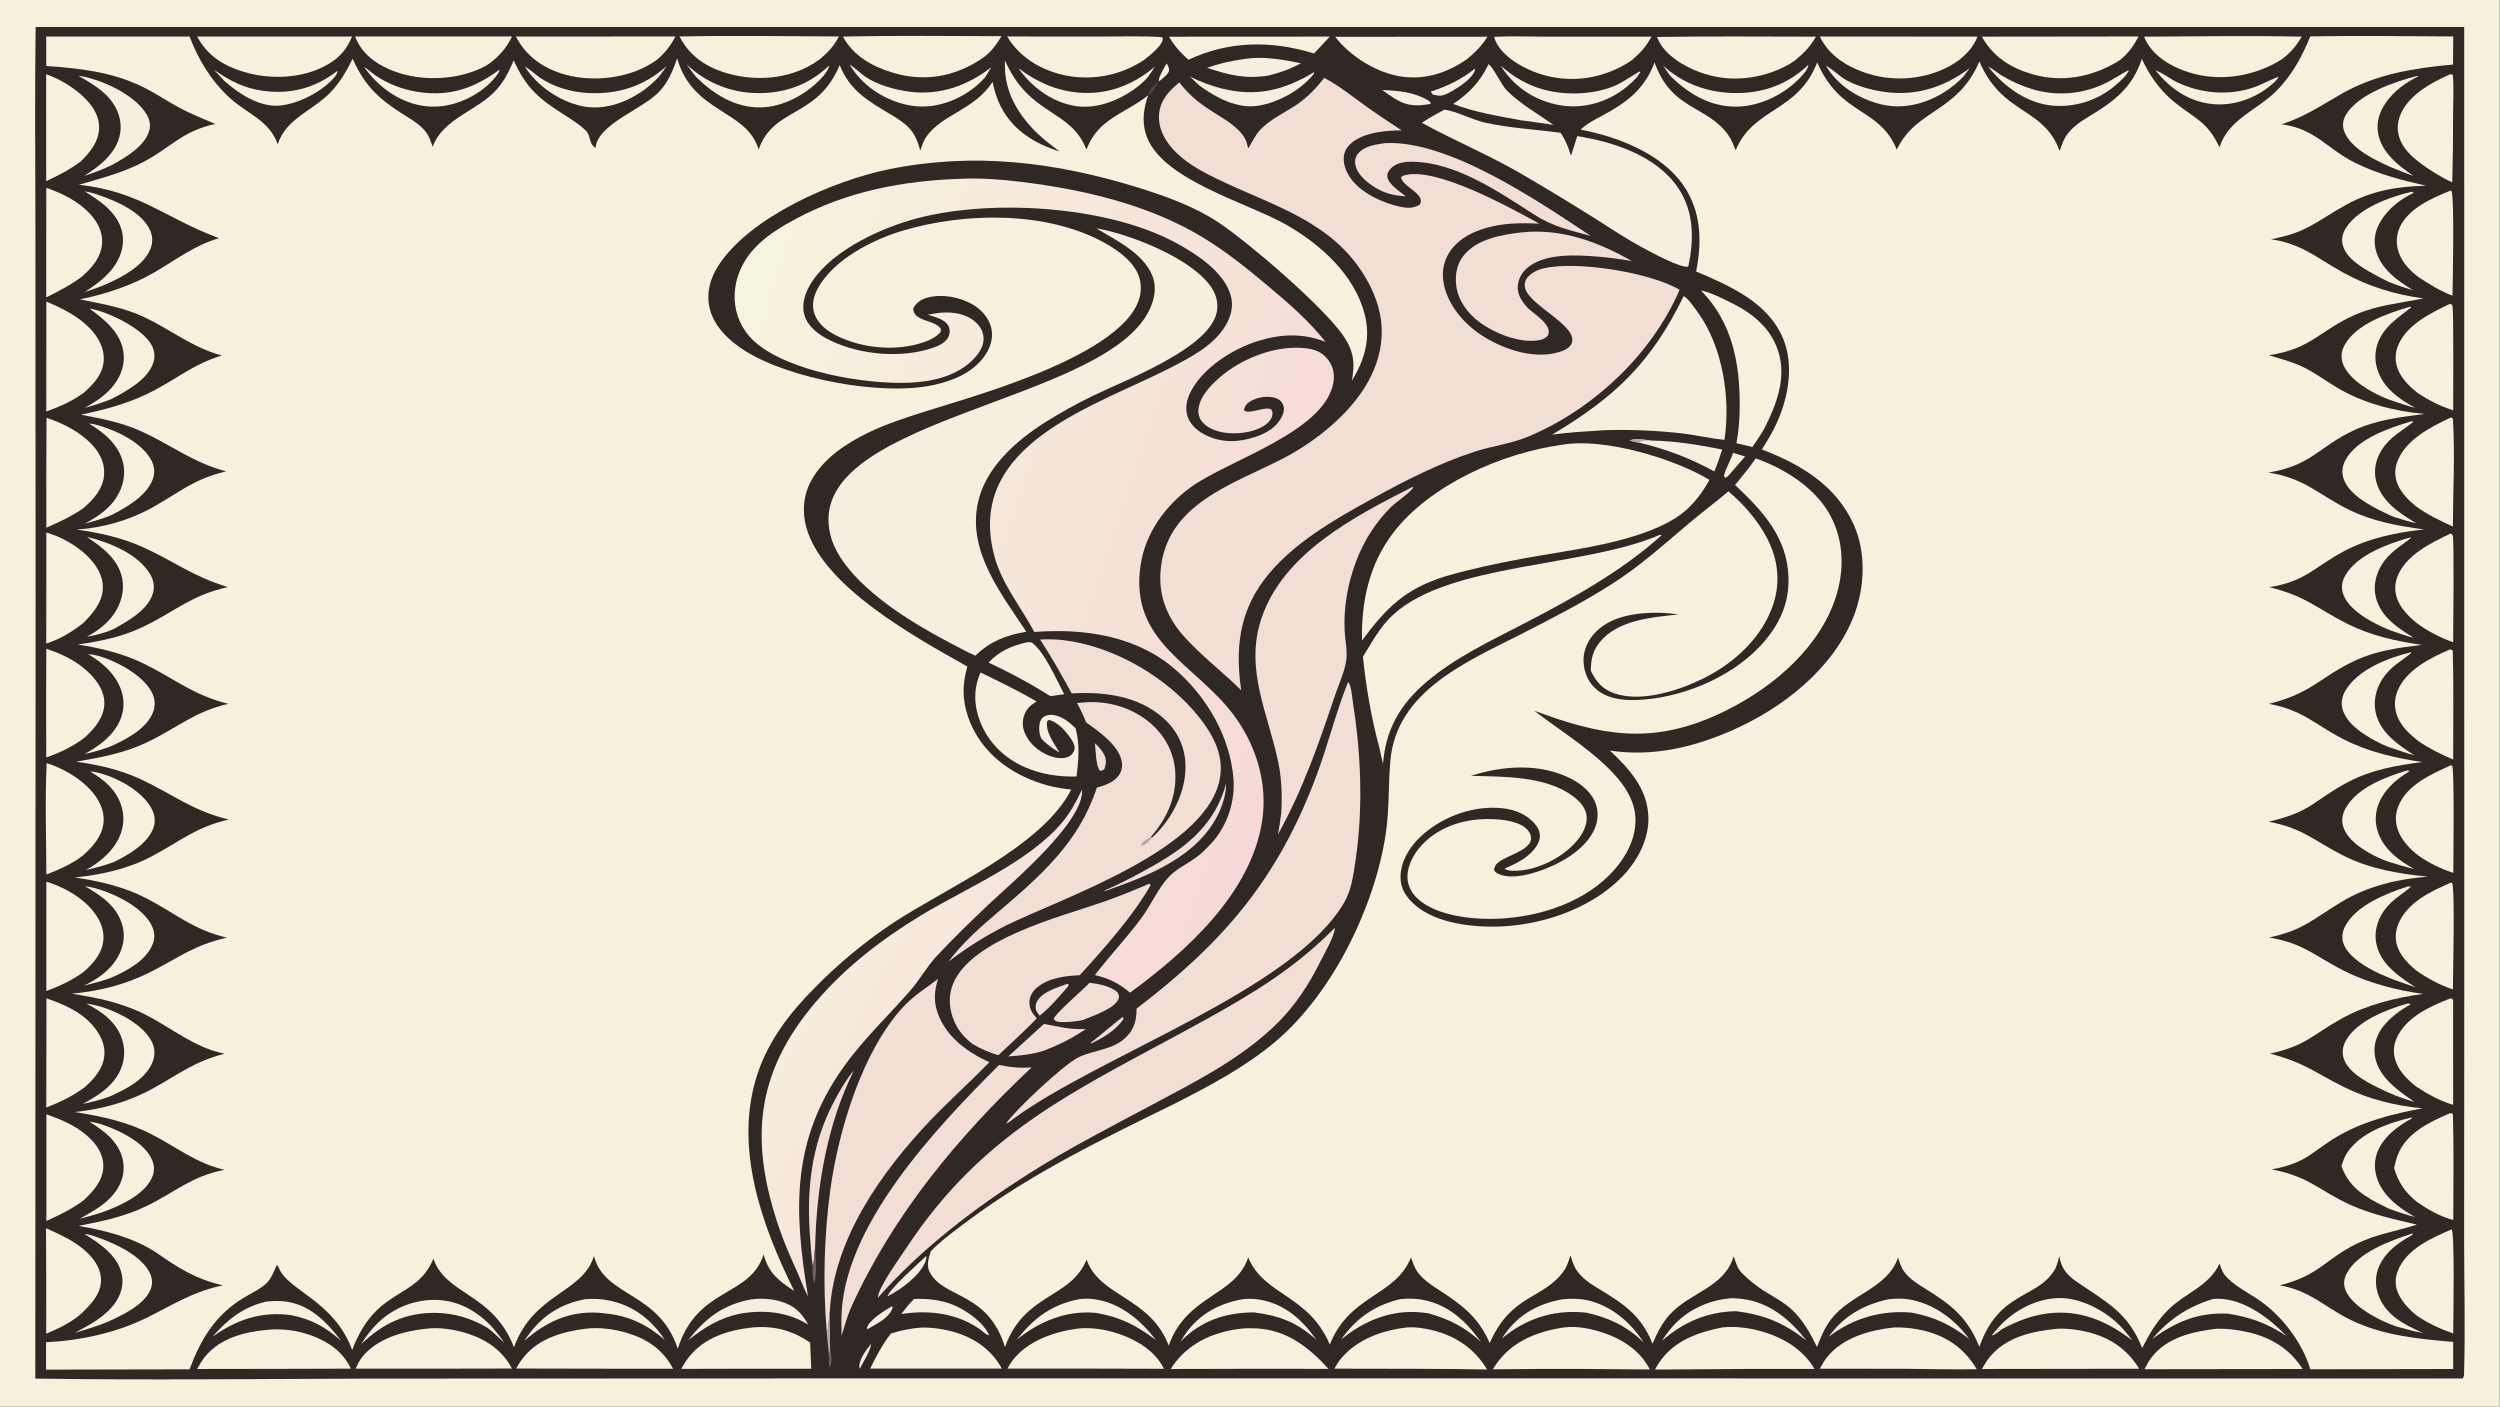 <?xml version="1.0" encoding="UTF-8"?> <svg xmlns="http://www.w3.org/2000/svg" xmlns:xlink="http://www.w3.org/1999/xlink" width="3839" height="2160" viewBox="0 0 3839 2160"><rect x="0" y="0" width="3839" height="2160" fill="#808080" stroke="none"/><path fill="#F5F1DD" transform="matrix(2.109 0 0 2.109 6.10352e-05 0)" d="M0 0L1820 0L1820 1024L0 1024L0 0Z"></path><path fill="#302825" transform="matrix(2.109 0 0 2.109 6.10352e-05 0)" d="M25.945 19.673L1794.23 19.674L1794.28 713.016L1794.16 901.981C1794.17 934.646 1795.09 967.58 1794.11 1000.22C1794.07 1001.74 1793.96 1002.41 1793.12 1003.67L589.458 1003.65L269.235 1003.78C188.092 1004.02 106.833 1004.95 25.704 1003.78L25.922 438.307L25.793 166.822C25.791 117.785 25.243 68.702 25.945 19.673Z"></path><path fill="#F5F1DD" transform="matrix(2.109 0 0 2.109 6.10352e-05 0)" d="M1682.14 26.496C1716.81 25.864 1751.58 26.358 1786.26 26.559L1786.09 47.007C1758.45 49.434 1730.34 53.953 1705.84 67.803C1689.95 76.785 1678.83 84.742 1661.23 90.532C1685.74 93.599 1694.24 108.236 1714.34 118.308C1731.01 126.668 1748.49 131.173 1766.57 135.24C1745.6 135.697 1726.97 138.791 1708.41 149.033C1686.34 161.205 1680.18 169.218 1653.52 174.198C1676.34 177.535 1687.35 188.202 1706.49 198.678C1724.88 208.746 1743.79 214.48 1764.54 217.274C1747.53 220.773 1731.21 222.072 1715.04 229.086C1689.43 240.194 1683.32 253.961 1652.04 258.654C1660.39 261.235 1668.44 263.239 1676.4 267.001C1685.15 271.133 1693.15 277.146 1701.44 282.116C1720.76 293.688 1743.04 299.354 1765.31 301.42C1747.49 303.732 1729.89 305.753 1713.45 313.51C1688.12 325.458 1683.2 338.856 1651.68 344.081C1678.57 348.248 1688.18 360.406 1710.85 371.403C1728.13 379.784 1746.25 382.972 1765.09 385.508C1744.88 387.636 1724.76 391.755 1706.67 401.354C1685.47 412.6 1678.52 423.569 1652.28 427.501C1680 434.432 1686.01 442.626 1709.67 454.46C1726.47 462.859 1744.98 466.953 1763.47 469.55C1746.77 471.572 1730.29 473.746 1714.88 480.941C1689.13 492.971 1683.43 504.766 1651.99 512.473C1676.78 517.067 1685 527.151 1705.71 537.924C1723.87 547.375 1743.61 551.838 1763.73 554.878C1745.13 557.257 1726.62 560.458 1709.88 569.314C1683.47 583.279 1684.44 590.49 1651.96 598.317C1677.18 603.008 1685.5 612.665 1706.86 623.294C1725.8 632.721 1746.95 636.274 1767.81 638.318C1746.01 639.869 1723.78 645.296 1704.92 656.65C1684.19 669.131 1677.18 677.347 1652.15 682.592C1676.88 686.697 1685.03 695.79 1706.41 706.721C1723.54 715.475 1745.44 721.285 1764.45 723.659C1743.7 726.495 1722.77 731.695 1704.35 741.998C1683.15 753.856 1679 761.432 1652.79 767.141C1678.39 773.87 1684.74 780.596 1706.73 791.526C1724.31 800.264 1744.42 805.311 1763.93 806.965C1743.45 810.814 1723.32 815.675 1704.91 825.752C1683.93 837.237 1681.34 846.527 1653.96 851.451C1681.56 856.609 1688.49 866.966 1711.74 877.463C1726.81 884.262 1743.71 887.837 1759.74 891.677C1744.96 896.501 1730.03 898.599 1715.85 905.617C1692.25 917.299 1689.5 928.218 1659.95 935.908C1681.72 939.576 1692.62 951.702 1711.29 960.906C1734.65 972.416 1760.68 974.898 1786.2 977.062L1786.21 996.782L1682.16 997.002C1676.28 977.112 1660.7 956.956 1643.39 945.625C1635.79 940.651 1626.15 935.689 1620.19 928.723C1618.05 926.225 1617.11 923.089 1616.12 920.011C1608.68 936.106 1591.88 941.154 1579.61 952.801C1570.84 961.127 1565.24 970.896 1559.73 981.546C1549.6 955.598 1533.56 948.051 1511.99 933.208C1504.7 928.19 1501.03 923.444 1499.38 914.766C1498.5 917.983 1497.69 921.889 1495.95 924.736C1483.01 945.917 1455.47 939.945 1441.21 980.664C1432.62 959.283 1420.77 949.953 1401.73 938.261C1396.09 934.795 1390.3 931.099 1386.33 925.664C1384.16 922.7 1383.13 919.078 1382.03 915.62C1374.34 938.323 1346.97 942.276 1333.02 960.902C1328.41 967.054 1325.73 973.705 1322.98 980.798C1304.36 941.501 1291.97 950.606 1268.04 926.662C1264.98 923.6 1263.75 918.748 1262.29 914.737C1255.38 937.82 1230.6 940.667 1215.63 957.336C1209.89 963.738 1206.6 970.608 1203.23 978.392C1195.08 957.719 1181.97 949.173 1163.87 938.288C1157.89 934.694 1152.08 930.857 1148.04 925.007C1145.83 921.81 1144.7 917.814 1143.5 914.146C1142.25 917.773 1141.07 921.891 1138.87 925.06C1124.35 946.017 1100.21 942.038 1084.7 977.941C1076.29 958.483 1063.66 949.57 1046.65 938.561C1041.25 935.066 1035.5 931.052 1031.81 925.687C1029.8 922.773 1028.6 918.933 1027.35 915.631C1015.83 944.221 982.755 942.387 968.264 979.014C952.869 942.567 920.44 943.49 908.854 915.59C899.2 944.083 864.134 942.645 850.962 979.743C837.446 944.186 800.786 944.572 791.187 917.173C779.341 945.916 745.972 941.223 731.737 980.836C719.367 940.458 687.32 945.656 677.067 926.528C674.187 921.153 676.211 916.238 677.819 910.886C686.056 902.617 696.012 895.376 705.378 888.408C751.933 853.773 804.145 828.692 856.022 803.245C881.518 790.191 906.688 776.941 928.724 758.357C970.168 723.404 1001.07 660.272 1009.02 606.865C1011.65 589.255 1010.79 571.601 1012.34 553.944C1016.8 503.227 1067.7 482.001 1107.45 461.771C1129.91 450.345 1152.37 438.827 1173.62 425.254C1194.14 412.149 1211.23 396.691 1229.7 381.105C1239.13 373.145 1249.02 365.702 1258.5 357.779C1269.65 367.136 1280.16 379.245 1286.83 392.237C1294.56 407.306 1296.51 423.61 1291.19 439.845C1283.3 463.914 1263.2 482.432 1241.07 493.565C1223.22 502.542 1195.48 511.746 1175.65 504.896C1166.82 501.846 1162.24 496.594 1158.29 488.405C1158.38 480.337 1159.54 474.197 1164.69 467.746C1177.87 451.239 1202.95 449.486 1222.3 447.352C1217.64 446.697 1212.95 446.308 1208.25 446.187C1192.46 445.903 1173.99 448.26 1162.23 459.821C1156.7 465.258 1153 472.724 1152.98 480.557C1152.96 487.957 1155.72 495.563 1161.08 500.75C1168.86 508.277 1179.8 509.946 1190.2 509.707C1222.36 508.971 1259.03 494.325 1281.28 470.766C1294.69 456.569 1302.87 440.407 1302.23 420.447C1301.3 391.172 1283.49 372.134 1263.35 353.122C1268.59 346.809 1273.67 340.488 1278.4 333.774L1279.31 334.099C1301.39 342.063 1324.58 357.161 1334.61 379.162C1343.32 398.259 1342.47 419.811 1335.16 439.192C1321.2 476.268 1285.44 504.492 1250.38 520.398C1201.56 542.549 1165.1 535.403 1117.08 517.455C1134.81 531.134 1154.11 542.942 1170.28 558.564C1180.75 568.678 1190.76 581.65 1190.84 596.874C1190.92 612.379 1182.43 626.533 1171.76 637.214C1149.63 659.347 1115.24 669.056 1084.63 669.054C1067.84 669.052 1043.34 665.848 1031.09 653.225C1027.08 649.1 1024.64 643.713 1024.8 637.907C1025.08 628.338 1030.91 619.184 1037.7 612.818C1050.56 600.759 1068.5 595.876 1085.81 596.375C1094.17 596.616 1106.75 597.883 1112.49 604.537C1114.03 606.323 1114.97 608.68 1114.74 611.055C1113.95 619.272 1096.33 623.199 1090.72 628.118C1088.75 629.852 1088.09 631.084 1087.86 633.657C1088.32 634.338 1088.7 634.905 1089.4 635.371C1096.23 639.92 1107.96 638.019 1115.28 635.95C1131.47 631.376 1151.49 621.375 1159.85 606.06C1163.15 600.003 1164.27 592.925 1162.22 586.268C1159.49 577.389 1151.79 571.024 1143.78 566.944C1121.33 555.509 1094.31 557.42 1071.01 564.89C1094.65 565.572 1125.48 564.843 1145.47 579.847C1150.05 583.289 1154.48 587.876 1155.21 593.815C1155.99 600.136 1152.67 606.627 1148.83 611.411C1139.42 623.129 1122.43 632.258 1107.64 633.733C1104.44 634.051 1098.07 634.629 1095.49 632.487C1101.02 629.992 1106.72 627.521 1111.52 623.75C1115.78 620.391 1120.84 615.054 1121.22 609.313C1121.48 605.487 1119.58 602.118 1117.1 599.367C1109.9 591.388 1100.04 588.572 1089.6 588.172C1069.59 587.405 1048.56 595.67 1034.06 609.432C1026.22 616.874 1019.82 627.286 1019.74 638.395C1019.69 645.974 1022.83 651.629 1028.08 656.897C1042.49 671.371 1068.51 674.891 1088.03 674.71C1120.75 674.407 1157.68 662.361 1180.95 638.539C1192.03 627.196 1200.6 611.432 1200.23 595.252C1199.75 574.448 1186.4 559.827 1172.21 546.5C1203.05 551.176 1232.53 544.319 1260.9 531.909C1297.7 515.812 1334.86 487.007 1349.78 448.527C1357.79 427.847 1358.93 402.567 1349.77 382.075C1336.95 353.402 1310.97 337.995 1282.82 327.244C1287.16 320.51 1291.22 313.78 1294.4 306.408C1302.26 288.219 1306.12 265.909 1298.51 247.035C1287.72 220.251 1259.67 208.23 1234.96 197.654C1235.05 197.229 1235.14 196.802 1235.22 196.374C1239.37 174.686 1238.48 153.307 1225.44 134.556C1209.49 111.639 1177.24 99.328 1150.89 94.4C1155.27 90.109 1160.65 87.411 1166 84.553C1184.01 74.93 1197.33 65.267 1204.72 45.418C1216.94 80.24 1242.64 76.56 1258.27 98.13C1260.68 101.464 1262.22 105.6 1263.8 109.384C1276.47 78.232 1309.22 81.886 1323.1 45.42C1340.43 84.971 1368.13 77.495 1381.07 108.931C1395.48 78.974 1424.89 82.533 1441.23 44.793C1458.11 84.124 1487.92 77.526 1499.62 109.871C1501.09 106.008 1502.28 101.933 1504.69 98.52C1509.1 92.249 1515.19 88.315 1521.63 84.438C1539.5 73.675 1552.67 63.677 1559.53 42.86C1565.08 55.023 1572.76 65.838 1583.18 74.325C1597.97 86.374 1607.42 88.418 1616.03 107.306C1622.79 86.495 1642.9 80.7 1657.34 66.358C1668.61 55.155 1676.25 41.152 1682.14 26.496Z"></path><path fill="#F5F1DD" transform="matrix(2.109 0 0 2.109 6.10352e-05 0)" d="M33.641 26.598L138.054 26.608C144.362 43.52 154.158 59.419 167.612 71.571C180.317 83.045 196.03 87.638 202.227 105.038C208.102 86.624 226.879 80.93 239.696 68.209C247.215 60.746 252.069 52.123 256.797 42.74C265.82 63.546 277.538 73.403 296.308 84.934C301.531 88.143 307.024 91.792 310.643 96.85C312.735 99.773 313.879 103.554 315.06 106.927C322.398 86.109 347.866 80.846 361.795 64.993C367.41 58.603 370.774 51.664 374.04 43.932C383.356 64.468 392.507 71.957 410.968 83.669C416.281 87.039 421.719 90.464 426.301 94.81C430.609 98.895 428.095 103.823 433.567 107.784C435.303 89.793 468.842 79.481 480.69 66.008C486.84 59.015 490.033 51.14 493.069 42.505C504.396 82.672 543.82 79.625 552.367 108.93C563.253 77.586 595.184 86.324 611.392 47.377C618.942 66.132 631.979 73.409 648.408 83.246C660.906 90.729 666.39 95.271 669.996 109.66C671.247 106.253 672.454 102.393 674.561 99.417C686.109 83.105 709.232 80.263 722.712 59.658C724.041 65.999 725.709 71.803 728.71 77.612C737.748 95.113 753.429 104.598 771.531 110.287C764.169 104.84 757.072 99.385 750.899 92.579C738.218 78.602 730.749 63.218 731.736 44.05C749.936 85.079 779.225 78.771 791.067 108.902C799.767 85.981 818.5 83.309 836.034 69.36C832.823 78.243 831.474 87.481 834.046 96.716C843.526 130.743 908.348 147.277 937.315 164.057C961.821 178.253 986.341 200.313 993.629 228.734C998.222 246.645 993.588 261.883 984.353 277.23C985.314 271.221 986.046 265.355 984.791 259.309C983.562 253.389 980.797 248.173 977.278 243.311C961.549 221.584 909.332 176.707 887.145 161.93C869.592 150.24 848.149 142.621 828.084 136.409C768.364 117.921 709.046 110.673 647.202 123.254C607.146 131.403 546.284 157.678 523.221 193.156C517.203 202.414 514.172 212.961 516.596 223.914C519.628 237.612 530.781 248.052 542.233 255.312C574.848 275.988 643.025 288.785 680.641 280.135C695.358 276.751 710.085 270.524 718.284 257.049C721.693 251.445 723.327 244.759 721.634 238.305C719.767 231.189 714.386 225.201 708.078 221.606C698.643 216.23 685.645 213.798 675.058 216.768C670.552 218.031 667.196 220.34 664.919 224.478C664.895 234.205 680.014 232.646 684.63 238.921C685.425 240.002 685.012 240.609 684.764 241.843C681.71 245.406 677.188 247.596 672.822 249.109C652.874 256.022 628.093 253.818 609.267 244.473C602.223 240.976 595.397 235.851 592.885 228.071C590.915 221.972 592.348 215.78 595.309 210.275C606.794 188.923 635.362 174.449 657.632 167.855C702.525 154.563 761.785 153.521 803.826 176.587C813.889 182.107 826.473 190.97 829.658 202.521C843.446 252.533 709.28 288.19 675.298 299.072C660.925 303.675 646.16 308.258 632.552 314.837C616.374 322.658 600.108 333.309 591.024 349.309C584.879 360.135 583.831 372.47 587.214 384.393C599.419 427.399 666.93 464.222 704.357 485.321C703.195 489.552 702.249 493.865 701.836 498.24C700.257 514.962 707.163 532.122 717.899 544.763C732.946 562.48 757.143 572.974 779.978 574.867C759.229 616.245 688.541 646.699 650.338 671.94C629.518 685.808 610.212 701.825 592.738 719.727C574.983 737.638 559.806 757.328 551.668 781.544C533.812 834.679 554.601 892.324 578.316 939.989C566.799 932.505 559.769 927.008 555.961 913.354C546.247 944.726 507.833 936.6 493.49 982.016C479.813 940.241 440.205 944.691 432.484 914.53C423.947 941.968 388.779 941.235 374.223 980.951C358.832 941.211 324.595 943.149 315.564 916.452C302.755 947.279 274.11 936.24 256.428 982.964C242.857 946.268 208.911 939.816 202.756 922.512C202.412 921.545 202.35 921.684 201.534 921.167C199.711 925.054 197.833 930.166 194.985 933.359C190.684 938.181 182.7 941.711 177.184 945.084C156.739 957.585 146.224 975.031 138.012 997.021L33.534 997.246L33.527 977.314C58.088 976.182 84.715 970.448 106.826 959.482C126.464 949.743 140.435 940.435 162.272 935.891C142.613 931.379 129.859 923.264 113.554 911.883C96.918 901.013 76.441 895.842 57.106 892.593C73.903 889.406 90.824 885.777 106.313 878.321C127.469 868.136 139.336 856.361 163.438 851.757C143.096 847.167 128.346 835.099 110.151 825.795C92.308 816.671 73.892 812.761 54.285 809.685C74.439 807.602 93.585 802.365 111.371 792.51C130.922 781.677 140.986 773.156 163.473 767.216C141.364 762.814 124.92 748.301 105.239 738.459C88.31 729.993 70.734 726.463 52.206 723.519C72.475 721.661 91.689 716.856 109.873 707.567C131.33 696.606 141.008 688.289 165.224 682.705C141.19 677.268 127.919 665.194 107.021 654.298C90.477 645.672 72.685 641.556 54.341 638.9C73.797 636.942 92.969 632.742 110.375 623.566C131.374 612.495 142.298 602.328 166.558 596.688C140.746 590.675 125.813 578.353 102.874 567.568C87.903 560.529 71.753 556.866 55.436 554.604C73.294 551.557 90.648 548.341 107.127 540.459C128.625 530.176 142.208 517.838 166.244 512.488C140.253 505.975 127.744 494.542 104.921 483.309C89.858 475.896 73.112 471.828 56.595 469.288C73.642 466.857 89.473 463.61 105.087 455.977C127.931 444.809 139.418 433.325 165.879 427.468C140.25 419.683 126.652 408.608 103.901 398.334C88.604 391.426 72.374 387.949 55.844 385.549C74.509 384.522 94.783 378.634 111.071 369.442C131.813 357.737 140.765 348.975 164.625 343.22C139.275 336.321 125.132 324.074 102.403 313.846C88.262 307.483 73.998 304.858 58.921 301.941C77.91 297.961 95.971 293.095 113.159 283.793C130.908 274.188 141.316 265.153 161.512 258.822C140.594 253.341 124.058 239.867 104.836 230.801C90.14 223.869 73.995 221.186 58.196 217.966C76.851 214.151 95.842 207.942 112.376 198.341C128.371 189.053 141.43 178.688 159.498 173.412C119.851 158.764 102.307 139.404 57.422 134.529C73.564 129.809 89.144 125.905 104.157 118.065C124.561 107.41 132.533 95.393 156.795 90.261C147.955 86.517 138.925 82.903 130.467 78.351C121.27 73.402 112.598 67.43 103.177 62.903C81.102 52.296 57.781 49.718 33.689 48.041L33.641 26.598Z"></path><defs><linearGradient id="gradient_0" gradientUnits="userSpaceOnUse" x1="957.487" y1="479.875" x2="496.705" y2="327.086"><stop offset="0" stop-color="#F6D9D6"></stop><stop offset="1" stop-color="#F6F4DF"></stop></linearGradient></defs><path fill="url(#gradient_0)" transform="matrix(2.109 0 0 2.109 6.10352e-05 0)" d="M699.671 130.177C714.27 129.509 729.535 130.672 744.022 132.474C788.964 138.065 835.695 148.847 874.923 172.331C891.932 182.514 907.889 195.332 923.066 208.061C937.919 220.518 953.248 233.677 965.205 249.018C949.209 242.513 933.071 243.081 916.712 248.06C898.001 253.756 876.28 267.306 867.046 285.082C864.142 290.674 862.63 297.134 864.695 303.271C866.85 309.671 872.403 314.189 878.314 317.029C890.159 322.72 902.583 322.123 914.792 317.861C922.689 315.104 929.91 310.795 933.581 302.886C934.783 300.298 935.401 297.25 934.185 294.544C933.086 292.1 931.167 290.523 928.636 289.734C923.123 288.015 916.022 289.115 911.012 291.845C908.135 293.413 906.613 295.132 905.716 298.344C907.528 302.648 920.634 295.713 925.469 297.96C926.178 299.154 926.599 299.571 926.53 301.004C926.389 303.912 924.917 306.304 922.765 308.199C915.835 314.298 903.364 316.095 894.499 315.361C887.784 314.804 879.863 312.61 875.394 307.202C873.207 304.555 872.264 301.287 872.612 297.883C873.629 287.917 883.296 278.546 890.799 272.588C906.981 259.74 930.508 251.1 951.289 253.622C957.844 254.418 963.168 256.73 967.199 262.164C970.684 266.86 971.897 272.636 970.912 278.368C964.671 314.705 894.388 334.843 866.974 354.784C848.338 368.34 834.037 388.179 830.513 411.289C821.856 468.062 871.118 483.527 898.84 521.379C914.921 543.337 923.195 570.954 918.946 598.052C910.686 650.74 863.742 692.761 822.739 722.816C814.738 715.845 807.391 712.464 797.216 709.956C808.159 695.699 820.665 682.586 831.311 668.125C838.233 658.722 843.354 646.449 851.38 638.122C856.591 632.717 864.21 629.11 870.322 624.776C874.829 621.58 878.596 617.618 882.393 613.636C882.514 613.499 882.637 613.364 882.756 613.225C893.724 600.55 899.25 584.059 898.134 567.333C895.798 536.401 878.411 506.832 855.125 486.918C826.893 462.773 789.022 457.402 753.071 460.146C743.114 441.294 729.21 425.154 723.772 403.978C702.899 322.709 798.105 295.756 852.747 267.511C867.126 260.079 884.145 251.333 892.506 236.799C896.444 229.953 898.287 222.82 896.106 215.082C891.315 198.091 871.595 185.257 856.905 177.193C805.853 149.17 717.638 144.235 663.101 160.249C637.724 167.701 601.975 184.581 588.92 209.039C585.508 215.431 583.564 222.993 585.911 230.075C588.759 238.672 596.922 244.194 604.698 247.964C626.545 258.557 657.05 261.173 680.083 252.97C684.254 251.485 689.019 249.101 690.803 244.76C691.744 242.471 691.735 239.562 690.583 237.346C687.981 232.341 680.614 230.823 675.651 229.186C678.83 228.574 682.114 227.871 685.347 227.654C694.307 227.05 703.541 228.398 710.416 234.63C713.764 237.665 715.996 241.542 716.155 246.126C716.356 251.936 713.149 256.805 709.347 260.929C697.671 273.595 679.135 277.89 662.546 278.644C630.594 280.096 572.959 270.591 548.689 248.079C540.268 240.216 535.317 229.326 534.928 217.81C534.433 203.668 540.126 190.559 549.756 180.351C558.12 171.485 568.879 165.021 579.544 159.317C617.227 139.164 657.327 131.603 699.671 130.177Z"></path><path fill="#F3DED6" transform="matrix(2.109 0 0 2.109 6.10352e-05 0)" d="M964.207 56.708C974.93 62.389 984.537 70.133 994.374 77.198C1002.93 83.346 1011.78 89.117 1020.56 94.937C1009.73 94.975 996.667 96.079 987.244 101.809C983.243 104.241 979.853 107.602 978.757 112.292C977.438 117.935 979.593 123.899 982.606 128.629C989.886 140.062 1006.46 147.744 1019.44 150.53C1024.68 151.654 1029.21 151.848 1033.84 148.91C1038.25 140.956 1021.02 136.202 1020.11 128.963C1020.89 128.379 1021.53 127.968 1022.47 127.695C1045.42 121.062 1099.73 151.285 1120.7 162.804C1109.47 162.342 1098.32 162.283 1087.28 164.669C1074.86 167.352 1062.17 172.903 1055.14 184.026C1050.58 191.251 1049.56 199.509 1051.46 207.776C1055.09 223.563 1066.88 236.746 1080.39 245.14C1095.13 254.298 1115.66 261.19 1132.95 256.932C1136.65 256.022 1142.12 254.323 1144.04 250.685C1150.77 237.888 1113.96 223.001 1110.52 209.943C1109.92 207.674 1110.06 205.264 1111.32 203.239C1113.94 199.01 1119.18 196.563 1123.84 195.427C1147.58 189.645 1201.76 198.387 1222.96 211.006C1202.59 258.298 1159.57 298.511 1112.18 318.107C1099.81 323.22 1085.92 324.81 1073.18 329.025C1048.57 337.162 1024.13 349.326 1001.44 361.875C972.606 377.703 939.84 395.951 919.95 422.795C902.056 446.944 899.395 473.618 903.781 502.606C890.193 489.227 874.214 477.109 861.668 462.913C850.185 449.921 843.804 434.538 844.938 416.93C848.146 367.086 897.292 352.871 933.981 333.946C946.671 327.338 958.546 319.271 969.366 309.909C988.401 293.219 1004.37 271.594 1005.96 245.498C1006.88 230.436 1002.35 216.053 994.895 203.118C970.366 160.548 926.333 149.907 885.275 129.822C873.659 124.139 861.934 117.697 853.329 107.806C847.422 101.015 843.162 92.47 843.923 83.268C844.782 72.889 851.111 66.278 858.666 59.981C867.188 71.064 875.67 76.89 887.379 84.148C895.034 88.893 906.151 95.925 908.136 105.332C908.384 106.509 908.309 106.864 909.097 107.794C911.496 103.748 913.87 98.751 916.956 95.229C923.954 87.244 935.362 82.151 944.079 76.246C952.125 70.795 958.213 64.292 964.207 56.708Z"></path><path fill="#F6EEDE" transform="matrix(2.109 0 0 2.109 6.10352e-05 0)" d="M798.107 166.241C799.093 166.352 800.05 166.539 801.023 166.733C824.86 171.476 868.393 188.501 882.181 209.514C885.752 214.956 887.282 221.2 885.869 227.615C880.053 254.013 819.82 276.477 796.123 288.015C783.872 293.961 771.957 300.574 760.431 307.825C739.3 321.358 717.325 340.787 711.948 366.447C704.543 401.786 729.106 432.388 747.263 459.969C732.279 462.629 721.296 466.739 710.178 477.423C704.081 474.738 698.156 471.403 692.224 468.358C684.638 464.425 677.063 460.205 669.731 455.817C646.66 442.01 611.282 417.029 604.567 389.262C584.38 305.786 795.518 294.944 834.778 229.591C839.319 222.03 842.339 212.554 840.004 203.768C835.224 185.782 812.809 174.961 798.107 166.241Z"></path><path fill="#F5F1DD" transform="matrix(2.109 0 0 2.109 6.10352e-05 0)" d="M1137.14 323.875C1167.26 318.431 1218.51 333.647 1244.66 349.386C1244.41 349.858 1244.17 350.332 1243.9 350.796C1238.09 361.112 1230.16 370.818 1220.04 377.157C1190.56 395.623 1142.97 400.352 1108.66 406.732C1089.95 410.211 1071.4 414.173 1053.1 419.414C1023.41 428.505 1009.67 442.079 991.677 466.434C991.123 438.178 996.838 411.07 1014.28 388.149C1041.23 352.74 1094.06 329.775 1137.14 323.875Z"></path><path fill="#F3DED6" transform="matrix(2.109 0 0 2.109 6.10352e-05 0)" d="M757.306 465.645C763.047 465.354 768.597 465.417 774.31 466.097C811.342 470.504 850.982 493.801 873.825 523.125C883.209 535.171 890.639 549.074 888.521 564.863C881.4 617.937 774.962 653.016 732.755 673.735C717.88 681.201 703.749 690.065 690.553 700.207C700.897 686.378 713.643 675.218 726.725 664.08C757.617 637.781 785.733 613.31 798.616 573.486C804.319 571.899 810.373 569.913 814.193 565.091C816.442 562.254 817.361 558.869 816.882 555.29C815.208 542.775 800.12 532.783 790.754 525.885C788.884 520.954 786.725 516.498 784.189 511.889C786.271 511.657 788.359 511.477 790.451 511.352C807.894 510.223 825.532 515.658 838.632 527.428C848.895 536.649 855.095 548.95 855.782 562.782C856.669 580.625 849.408 596.532 837.707 609.582L838.917 609.823C840.638 608.308 842.209 606.642 843.751 604.948C855.728 591.794 864.102 573.459 863.108 555.465C862.397 542.581 856.581 531.197 846.918 522.715C828.506 506.55 803.84 503.541 780.342 504.888C772.986 491.524 765.689 478.394 757.306 465.645Z"></path><path fill="#B9A6A3" transform="matrix(2.109 0 0 2.109 6.10352e-05 0)" d="M838.917 609.823C838.252 610.584 837.569 611.328 836.867 612.054C835.221 613.742 833.209 615.684 830.748 615.701C830.808 615.465 830.856 615.226 830.927 614.993C831.558 612.913 835.859 610.445 837.707 609.582L838.917 609.823Z"></path><path fill="#F3DED6" transform="matrix(2.109 0 0 2.109 6.10352e-05 0)" d="M981.521 496.692C981.668 496.826 981.837 496.939 981.962 497.093C983.976 499.564 984.629 508.675 985.146 511.967C991.083 549.775 992.59 589.033 986.939 626.926C985.45 636.912 984.073 647.702 979.011 656.607C942.568 720.71 799.665 768.731 737.253 815.076C735.71 816.483 734.4 817.371 732.471 818.174C738.466 808.888 774.643 774.959 785.124 769.901C796.613 764.357 810.648 764.585 820.224 754.894C826.055 748.994 827.543 742.382 827.56 734.382C890.998 686.016 930.85 639.548 958.97 563.592C967.16 541.469 972.698 518.665 981.521 496.692Z"></path><defs><linearGradient id="gradient_1" gradientUnits="userSpaceOnUse" x1="692.762" y1="762.152" x2="597.474" y2="712.634"><stop offset="0" stop-color="#F7E3DC"></stop><stop offset="1" stop-color="#F6EDDC"></stop></linearGradient></defs><path fill="url(#gradient_1)" transform="matrix(2.109 0 0 2.109 6.10352e-05 0)" d="M787.855 574.908C789.636 598.333 736.491 642.805 719.551 658.827C706.923 670.771 694.191 683.13 682.309 695.809C675.013 703.594 669.832 713.192 662.824 721.226C646.469 739.976 628.64 756.593 614.123 777.025C575.933 830.776 577.968 881.83 588.383 943.999C585.451 938.606 583.236 932.54 580.799 926.89C576.142 916.553 571.541 906.246 567.809 895.528C545.561 831.64 549.506 781.653 594.008 729.528C615.948 703.83 642.215 683.72 670.997 666.282C703.335 646.689 749.654 627.545 773.775 598.298C779.746 591.057 783.793 583.339 787.855 574.908Z"></path><path fill="#F3DED6" transform="matrix(2.109 0 0 2.109 6.10352e-05 0)" d="M971.906 675.58C971.979 681.165 964.19 694.379 961.46 699.925C953.446 716.211 943.405 731.664 930.517 744.535C904.517 770.503 870.461 787.527 838.388 804.655C808.551 820.59 778.312 836.045 749.714 854.158C709.635 879.542 670.77 909.188 639.236 944.887C639.231 944.75 639.212 944.612 639.221 944.475C639.725 937.079 655.215 915.835 659.694 909.015C717.71 820.686 788.512 791.833 876.709 743.046C912.661 723.159 942.517 705.187 971.906 675.58Z"></path><path fill="#F3DED6" transform="matrix(2.109 0 0 2.109 6.10352e-05 0)" d="M1028.43 354.561L1029.07 354.683C1028.4 357.447 1015.7 366.283 1012.99 369.002C1001.57 380.369 992.773 394.101 987.221 409.232C981.274 425.132 978.151 442.598 979.076 459.6C979.437 466.234 981.113 473.771 980.295 480.288C979.206 488.976 974.764 498.175 971.968 506.523C960.192 541.69 948.551 575.072 930.446 607.646C931.553 602.255 932.217 596.771 932.981 591.323C933.509 579.157 933.307 567.84 930.893 555.871C923.678 520.085 906.089 487.976 918.32 450.733C934.065 402.792 986.463 375.936 1028.43 354.561Z"></path><path fill="#F3DED6" transform="matrix(2.109 0 0 2.109 6.10352e-05 0)" d="M683.081 712.705C680.164 721.504 679.709 729.35 682.962 738.199C689.184 755.126 704.554 766.275 720.346 773.422C706.421 787.867 691.324 801.151 677.494 815.7C641.916 853.127 607.08 901.977 604.166 955.048C603.719 957.082 603.179 968.444 602.361 969.016L601.885 968.786C599.077 934.343 600.017 899.697 604.688 865.457C610.664 822.567 628.115 764.608 658.155 732.611C665.217 725.089 674.843 718.932 683.081 712.705Z"></path><path fill="#F5F1DD" transform="matrix(2.109 0 0 2.109 6.10352e-05 0)" d="M1208.81 389.308L1209.81 389.771C1180.34 416.291 1144.38 435.995 1109.4 454.155C1084.76 466.944 1059.22 478.826 1038.01 497.079C1019.24 513.229 1008.86 531.406 1007.02 556.209C1006.07 552.585 1005.33 548.892 1004.54 545.229C998.481 522.759 994.809 501.365 992.377 478.237C999.157 467.209 1004.86 456.289 1014.56 447.429C1055.95 409.643 1154.24 413.194 1208.81 389.308Z"></path><path fill="#F6EEDE" transform="matrix(2.109 0 0 2.109 6.10352e-05 0)" d="M1051.69 79.855C1060.77 81.022 1071.68 87.166 1081.16 89.278C1099.14 93.28 1118.01 94.206 1136.27 96.684C1139.92 101.908 1142.01 107.437 1143.86 113.465L1148.44 99.1C1151.87 99.665 1155.28 100.304 1158.68 101.016C1182.24 105.92 1208.9 116.617 1222.48 137.704C1233.57 154.914 1233.41 174.83 1229.28 194.087C1223.92 195.601 1201.88 183.412 1196.48 180.548C1184.32 174.098 1172.74 166.217 1161.08 158.905C1143.23 147.681 1125.19 136.76 1106.97 126.146C1083.67 112.691 1058.89 102.323 1035.34 89.446C1040.42 85.755 1046.2 82.898 1051.69 79.855Z"></path><path fill="#F3DED6" transform="matrix(2.109 0 0 2.109 6.10352e-05 0)" d="M836.663 643.488C837.248 643.573 837.425 643.96 837.826 644.375C825.593 666.258 803.184 691.487 786.148 710.065C775.489 710.562 763.565 711.927 755.058 719.066C752.106 721.543 749.911 724.835 749.584 728.757C749.123 734.291 751.472 737.441 754.892 741.523C745.872 750.777 736.315 759.506 726.888 768.339C720.181 766.307 714.06 763.729 708.062 760.112C702.489 755.714 697.976 750.755 695.066 744.203C691.104 735.284 690.176 725.582 693.895 716.438C707.152 683.843 771.685 667.603 802.898 656.842C814.363 652.889 825.512 648.238 836.663 643.488Z"></path><path fill="#F6EEDE" transform="matrix(2.109 0 0 2.109 6.10352e-05 0)" d="M1225.94 215.557C1229.64 217.88 1233.22 223.307 1235.85 226.899C1254.35 252.153 1260.23 289.875 1255.6 320.287C1245.64 319.254 1235.71 316.944 1225.75 315.69C1206.71 313.471 1187.54 312.65 1168.38 313.234C1155.63 314.03 1142.83 314.751 1130.16 316.443C1176.01 289.086 1202.28 264.077 1225.94 215.557Z"></path><path fill="#F3DED6" transform="matrix(2.109 0 0 2.109 6.10352e-05 0)" d="M1107.85 169.226C1136.37 166.059 1164.01 176.076 1188.22 190.169C1180.14 188.592 1171.86 187.592 1163.66 186.888C1148.06 185.548 1124.54 184.206 1111.9 195.167C1108.06 198.503 1105.43 203.229 1105.13 208.36C1104.74 215.097 1108.57 220.066 1112.88 224.775C1117.18 228.425 1124.11 233.064 1126.68 237.96C1127.98 240.435 1127.91 241.731 1127.13 244.231C1125.1 246.525 1122.77 247.397 1119.82 247.834C1106 249.882 1088.02 242.63 1077.01 234.398C1068.44 227.984 1061.67 218.711 1060.29 207.884C1059.32 200.205 1060.81 192.153 1065.71 186.025C1075.34 173.996 1093.37 170.861 1107.85 169.226Z"></path><path fill="#F3DED6" transform="matrix(2.109 0 0 2.109 6.10352e-05 0)" d="M727.467 775.401C735.583 777.152 742.894 777.832 751.182 777.132C697.544 827.6 649.803 885.001 619.381 952.687C616.663 959.159 614.768 965.891 612.771 972.61C612.699 968.735 612.656 964.859 612.644 960.983C612.723 893.37 681.892 820.953 727.467 775.401Z"></path><path fill="#F5F1DD" transform="matrix(2.109 0 0 2.109 6.10352e-05 0)" d="M1238.49 211.503C1245.87 212.967 1254.64 217.539 1261.45 220.93C1276.44 228.398 1289.4 239.112 1294.72 255.619C1301.08 275.358 1293.34 294.935 1284.42 312.411C1281.85 316.91 1278.86 321.158 1275.96 325.445L1264.32 322.756C1265.97 314.147 1266.63 305.197 1266.7 296.442C1266.95 264.549 1261.41 234.86 1238.49 211.503Z"></path><path fill="#F6EEDE" transform="matrix(2.109 0 0 2.109 6.10352e-05 0)" d="M713.942 489.62C727.729 496.379 741.503 502.935 754.709 510.797C750.89 513.172 747.967 515.436 746.173 519.69C744.211 524.341 744.258 529.185 746.214 533.828C749.401 541.393 756.414 547.334 763.977 550.242C768.299 551.905 774.059 553 778.383 550.775C780.449 549.711 781.645 547.991 782.298 545.794C782.955 543.58 781.722 541.056 780.588 539.176C777.076 533.352 770.682 525.966 763.859 524.183L762.448 525.062C760.96 532.579 767.713 541.831 771.496 547.912C766.5 545.044 762.089 542.034 758.199 537.741C757.58 536.212 756.974 534.614 756.806 532.959C756.486 529.813 756.552 525.424 758.772 522.948C760.331 521.209 762.783 520.502 765.057 520.498C772.193 520.482 778.39 525.606 783.217 530.337C786.317 542.391 785.308 553.159 783.9 565.338C771.284 565.832 758.153 563.767 746.509 558.737C731.531 552.265 719.624 540.749 713.664 525.445C708.979 513.415 708.777 501.439 713.942 489.62Z"></path><path fill="#F5F1DD" transform="matrix(2.109 0 0 2.109 6.10352e-05 0)" d="M494.779 26.568C533.381 25.759 572.171 26.407 610.787 26.559C607.184 33.709 602.896 38.025 596.923 43.122C594.203 45.145 591.183 47.033 588.172 48.605C569.642 58.284 546.803 58.987 527.116 52.647C512.86 48.056 501.68 40.038 494.779 26.568Z"></path><path fill="#F5F1DD" transform="matrix(2.109 0 0 2.109 6.10352e-05 0)" d="M1087.9 26.822C1100.76 26.159 1113.91 26.711 1126.8 26.71L1202.46 26.712C1198.55 33.97 1194.26 38.667 1188.05 43.884C1180.75 49.013 1172.33 52.678 1163.73 54.991C1144.1 60.149 1123.22 57.193 1105.78 46.787C1098.4 42.441 1090.11 35.448 1087.9 26.822Z"></path><path fill="#F5F1DD" transform="matrix(2.109 0 0 2.109 6.10352e-05 0)" d="M375.617 26.603L491.791 26.558C488.202 33.444 484.223 38.386 478.443 43.459C476 45.242 473.315 46.861 470.642 48.282C452.637 57.851 428.417 59.727 409.046 53.59C394.324 48.925 382.798 40.352 375.617 26.603Z"></path><path fill="#F5F1DD" transform="matrix(2.109 0 0 2.109 6.10352e-05 0)" d="M1206.55 26.907C1245.09 26.274 1283.69 26.704 1322.24 26.696C1318.06 33.959 1313.43 38.764 1306.96 43.998C1301.9 47.633 1296.19 50.379 1290.33 52.452C1270.28 59.539 1249.72 58.799 1230.5 49.536C1220.84 44.882 1210.26 37.404 1206.55 26.907Z"></path><path fill="#F5F1DD" transform="matrix(2.109 0 0 2.109 6.10352e-05 0)" d="M1325.03 26.613L1439.87 26.633C1436.81 34.178 1432.59 38.709 1426.4 43.743C1423.38 45.863 1420.19 47.936 1416.85 49.537C1398.19 58.429 1376.77 59.562 1357.28 52.687C1343.73 47.969 1331.4 39.837 1325.03 26.613Z"></path><path fill="#F5F1DD" transform="matrix(2.109 0 0 2.109 6.10352e-05 0)" d="M1254.41 966.454C1263.29 965.646 1272.34 966.663 1280.95 968.933C1297.13 973.201 1312.54 981.895 1321.14 996.726L1274.58 996.729L1205.04 997.192C1206.02 995.318 1207.11 993.505 1208.31 991.761C1218.93 976.091 1236.66 969.858 1254.41 966.454Z"></path><path fill="#F5F1DD" transform="matrix(2.109 0 0 2.109 6.10352e-05 0)" d="M258.553 26.571L372.801 26.554C369.144 34.204 364.854 39.292 358.378 44.675C354.954 47.557 350.619 49.686 346.478 51.304C326.887 58.96 302.429 58.874 283.132 50.338C271.861 45.352 263.088 38.189 258.553 26.571Z"></path><path fill="#F5F1DD" transform="matrix(2.109 0 0 2.109 6.10352e-05 0)" d="M613.716 26.612C652.164 25.848 690.768 26.193 729.225 26.339C725.175 33.016 721.35 38.324 714.815 42.743C712.542 44.21 710.24 45.67 707.857 46.954C689.434 56.886 670.069 58.944 649.985 52.915C635.173 48.47 621.246 40.657 613.716 26.612Z"></path><path fill="#F5F1DD" transform="matrix(2.109 0 0 2.109 6.10352e-05 0)" d="M1561.15 26.705C1599.39 26.491 1637.78 25.895 1676 26.687C1672.01 33.31 1667.98 38.176 1661.79 42.913C1657.64 45.626 1653.24 47.921 1648.64 49.767C1628.59 57.942 1606.52 58.592 1586.47 49.971C1575.6 45.3 1565.66 37.937 1561.15 26.705Z"></path><path fill="#F5F1DD" transform="matrix(2.109 0 0 2.109 6.10352e-05 0)" d="M1378.82 966.561C1386.49 966.318 1394.15 967.151 1401.59 969.035C1418.13 973.301 1430.59 982.183 1439.3 996.956C1422.11 997.239 1404.85 996.789 1387.66 996.648L1325.04 996.587C1326.66 993.631 1328.3 990.677 1330.42 988.047C1341.89 973.82 1361.39 968.476 1378.82 966.561Z"></path><path fill="#F5F1DD" transform="matrix(2.109 0 0 2.109 6.10352e-05 0)" d="M1138.96 966.512C1148.28 965.287 1158.81 967.518 1167.64 970.474C1181.48 975.107 1194.62 983.807 1201.26 997.127L1152.83 996.752C1130.89 996.656 1108.94 996.744 1087 997.018C1088.13 995.127 1089.35 993.296 1090.67 991.53C1102.28 975.985 1120.39 969.19 1138.96 966.512Z"></path><path fill="#F5F1DD" transform="matrix(2.109 0 0 2.109 6.10352e-05 0)" d="M1443 26.686L1557.15 26.552L1556.96 26.899C1553.21 33.934 1549.81 38.595 1543.61 43.687C1542.32 44.532 1541.01 45.335 1539.68 46.093C1521.57 56.328 1500.84 59.954 1480.63 54.274C1464.28 49.678 1451.47 41.706 1443 26.686Z"></path><path fill="#F5F1DD" transform="matrix(2.109 0 0 2.109 6.10352e-05 0)" d="M733.311 26.572L804.766 26.597C818.439 26.601 832.259 26.188 845.91 26.974C846.509 27.714 846.745 27.646 846.591 28.68C845.827 33.803 836.828 40.617 832.774 43.767C831.921 44.339 831.057 44.894 830.182 45.431C813.089 55.773 792.616 58.977 773.182 54.353C756.65 50.251 742.259 41.409 733.311 26.572Z"></path><path fill="#F5F1DD" transform="matrix(2.109 0 0 2.109 6.10352e-05 0)" d="M426.689 967.446C436.242 966.225 447.394 967.763 456.58 970.533C471.491 975.03 482.676 982.713 490.124 996.607L441.226 996.579L375.825 996.446C377.398 993.545 379.161 990.83 381.229 988.252C392.267 974.493 409.914 969.423 426.689 967.446Z"></path><path fill="#F5F1DD" transform="matrix(2.109 0 0 2.109 6.10352e-05 0)" d="M1614.15 967.439C1621.57 967.305 1629.39 968.286 1636.62 969.93C1653.28 973.715 1667.34 982.112 1676.59 996.792L1624.05 996.855L1561.46 996.939C1562.99 994.017 1564.55 990.952 1566.57 988.333C1577.9 973.649 1596.74 969.492 1614.15 967.439Z"></path><path fill="#F5F1DD" transform="matrix(2.109 0 0 2.109 6.10352e-05 0)" d="M310.342 967.456C319.907 966.213 331.311 968.042 340.447 970.968C354.194 975.37 366.002 983.448 372.736 996.455L323.689 996.547L258.917 996.557C260.329 993.584 261.733 990.479 263.822 987.912C274.831 974.381 293.729 969.205 310.342 967.456Z"></path><path fill="#F5F1DD" transform="matrix(2.109 0 0 2.109 6.10352e-05 0)" d="M1498.1 967.477C1505.34 967.128 1513.23 968.175 1520.26 969.913C1536.2 973.854 1549.07 982.47 1557.56 996.622L1502.52 996.697L1443.09 996.783C1444.76 993.863 1446.46 990.893 1448.6 988.28C1460.88 973.26 1479.82 969.275 1498.1 967.477Z"></path><path fill="#F5F1DD" transform="matrix(2.109 0 0 2.109 6.10352e-05 0)" d="M143.546 26.611L256.379 26.594C253.063 34.116 250.147 38.445 243.656 43.668C241.754 44.967 239.823 46.255 237.813 47.382C220.003 57.361 196.613 58.122 177.371 52.302C162.643 47.847 150.932 40.427 143.546 26.611Z"></path><path fill="#F5F1DD" transform="matrix(2.109 0 0 2.109 6.10352e-05 0)" d="M784.397 967.407C794.555 966.239 805.464 968.032 815.075 971.358C828.129 975.875 841.307 983.881 847.47 996.651L797.7 996.521L733.573 996.494C734.632 994.448 735.773 992.502 737.171 990.665C748.021 976.408 767.228 969.721 784.397 967.407Z"></path><path fill="#F5F1DD" transform="matrix(2.109 0 0 2.109 6.10352e-05 0)" d="M33.969 555.6C45.841 559.44 58.138 566.409 66.458 575.799C71.96 582.01 76.076 589.833 75.433 598.344C74.667 608.489 67.767 616.437 60.437 622.827C52.631 629.037 42.955 633.127 33.754 636.786C33.709 609.842 32.707 582.494 33.969 555.6Z"></path><path fill="#F5F1DD" transform="matrix(2.109 0 0 2.109 6.10352e-05 0)" d="M1784.04 472.777C1784.73 472.924 1785.31 473.361 1785.91 473.716C1786.64 500.103 1786.15 526.638 1786.21 553.042C1777.17 549.192 1768.74 545.037 1760.63 539.465C1754.71 534.642 1749.11 529.739 1745.96 522.569C1743.23 516.357 1743.05 509.783 1745.52 503.461C1751.59 487.954 1769.61 478.908 1784.04 472.777Z"></path><path fill="#F5F1DD" transform="matrix(2.109 0 0 2.109 6.10352e-05 0)" d="M1024.33 966.559C1030.74 966.058 1037.86 967.202 1044.06 968.823C1060.58 973.142 1073.97 982.344 1082.74 997.14C1065.37 996.829 1048 996.669 1030.64 996.661L971.561 996.55C972.906 994.212 974.289 991.864 975.981 989.758C987.679 975.207 1006.34 968.617 1024.33 966.559Z"></path><path fill="#F5F1DD" transform="matrix(2.109 0 0 2.109 6.10352e-05 0)" d="M33.88 304.278C45.866 308.005 59.27 315.077 67.666 324.468C72.871 330.29 76.318 337.482 75.813 345.427C75.153 355.81 68.343 363.387 60.878 369.869C52.405 375.822 43.214 380.078 33.762 384.222C33.651 357.574 33.69 330.926 33.88 304.278Z"></path><path fill="#F5F1DD" transform="matrix(2.109 0 0 2.109 6.10352e-05 0)" d="M903.471 967.434C907.202 967.021 911.15 967.034 914.902 967.234C937.079 968.418 953.034 981.01 967.292 996.694L917.554 996.63L852.442 996.786C853.531 995.014 854.72 993.306 856.004 991.669C867.912 976.586 884.953 969.707 903.471 967.434Z"></path><path fill="#F5F1DD" transform="matrix(2.109 0 0 2.109 6.10352e-05 0)" d="M1784.01 726.996C1785.28 727.026 1785.22 727.078 1786.14 727.974L1786.19 804.45C1776.32 801.496 1767.82 796.846 1759.31 791.156C1753.31 786.506 1747.69 780.987 1744.79 773.821C1742.41 767.931 1742.42 761.673 1745.04 755.863C1751.93 740.536 1769.31 732.756 1784.01 726.996Z"></path><path fill="#F5F1DD" transform="matrix(2.109 0 0 2.109 6.10352e-05 0)" d="M33.722 472.396C45.512 476.218 57.017 481.878 65.784 490.836C71.399 496.573 76.194 504.061 75.985 512.374C75.732 522.419 68.913 530.32 61.936 536.794C53.322 543.45 43.918 547.975 33.678 551.501C33.55 525.133 33.565 498.764 33.722 472.396Z"></path><path fill="#F5F1DD" transform="matrix(2.109 0 0 2.109 6.10352e-05 0)" d="M193.66 968.354C204.558 967.1 216.432 968.583 226.695 972.366C239.241 976.99 249.709 984.179 255.459 996.539L207.183 996.68L143.548 996.781C145.28 993.555 147.104 990.454 149.442 987.622C160.269 974.506 177.447 969.91 193.66 968.354Z"></path><path fill="#F5F1DD" transform="matrix(2.109 0 0 2.109 6.10352e-05 0)" d="M33.744 219.581C45.278 224.47 57.044 230.213 65.778 239.435C71.528 245.505 75.921 253.373 75.568 261.954C75.152 272.068 68.724 278.843 61.79 285.365C53.029 291.983 43.953 295.873 33.699 299.629L33.744 219.581Z"></path><path fill="#F5F1DD" transform="matrix(2.109 0 0 2.109 6.10352e-05 0)" d="M33.811 726.916C46.142 731.138 58.291 736.299 67.173 746.258C72.428 752.15 76.55 759.785 76.036 767.896C75.416 777.668 68.682 785.501 61.63 791.631C52.929 798.124 43.786 802.533 33.699 806.412L33.811 726.916Z"></path><path fill="#F5F1DD" transform="matrix(2.109 0 0 2.109 6.10352e-05 0)" d="M33.754 387.722C44.536 390.887 55.525 396.933 63.559 404.803C69.775 410.891 74.986 418.719 74.878 427.732C74.751 438.412 67.72 446.631 60.526 453.713C52.584 459.94 43.399 465.63 33.684 468.517L33.754 387.722Z"></path><path fill="#F5F1DD" transform="matrix(2.109 0 0 2.109 6.10352e-05 0)" d="M33.745 641.985C44.913 645.277 57.017 651.812 65.059 660.271C70.952 666.47 75.7 674.458 75.346 683.278C74.948 693.222 68.743 700.641 61.676 706.989C53.33 713.579 43.602 717.835 33.751 721.603L33.745 641.985Z"></path><path fill="#F5F1DD" transform="matrix(2.109 0 0 2.109 6.10352e-05 0)" d="M1784.57 388.389C1784.99 388.848 1785.52 389.227 1785.84 389.766C1787.05 391.849 1786.19 459.326 1786.19 467.677C1776.23 463.966 1767.74 459.75 1759.24 453.343C1754.2 449.17 1749.22 444.19 1746.37 438.229C1743.63 432.492 1743.24 426.298 1745.43 420.303C1751.29 404.313 1770.18 395.153 1784.57 388.389Z"></path><path fill="#F5F1DD" transform="matrix(2.109 0 0 2.109 6.10352e-05 0)" d="M1783.78 810.597C1784.91 810.488 1785.03 810.67 1786.02 811.122C1786.74 836.801 1786.26 862.617 1786.29 888.313C1776.33 885.704 1767.72 880.649 1759.37 874.811C1751 867.929 1746.27 860.863 1743.17 850.535C1743.87 847.207 1744.69 843.883 1745.95 840.716C1752.3 824.775 1769.04 816.954 1783.78 810.597Z"></path><path fill="#F5F1DD" transform="matrix(2.109 0 0 2.109 6.10352e-05 0)" d="M1784.3 557.299L1785.47 557.515C1787.17 560.119 1786.31 626.459 1786.32 635.574C1777.05 632.478 1769.09 628.682 1761.06 623.09C1755.38 618.694 1750.03 613.361 1746.95 606.781C1744.07 600.639 1743.63 593.896 1746.05 587.528C1752.14 571.57 1769.87 563.936 1784.3 557.299Z"></path><path fill="#F5F1DD" transform="matrix(2.109 0 0 2.109 6.10352e-05 0)" d="M1784.62 303.908L1786.01 304.864C1787.6 330.671 1786.09 357.474 1785.98 383.391C1776.61 379.116 1767.62 374.817 1759.25 368.768C1754.26 364.786 1749.11 359.665 1746.32 353.876C1743.66 348.359 1743.3 342.466 1745.34 336.683C1751.14 320.186 1769.93 310.886 1784.62 303.908Z"></path><path fill="#F5F1DD" transform="matrix(2.109 0 0 2.109 6.10352e-05 0)" d="M1784.68 642.619L1785.39 642.794C1787.63 646.083 1786.02 711.669 1785.98 720.414C1776.51 717.248 1767.77 712.498 1759.57 706.848C1754.19 702.443 1748.99 697.354 1746.22 690.853C1743.72 684.968 1743.81 678.78 1746.22 672.874C1752.71 657.029 1769.95 648.938 1784.68 642.619Z"></path><path fill="#F5F1DD" transform="matrix(2.109 0 0 2.109 6.10352e-05 0)" d="M1783.89 221.2L1784.64 221.407C1784.98 221.806 1785.5 222.104 1785.66 222.603C1786.66 225.65 1786.15 289.423 1786.22 298.732C1776.73 295.726 1768.77 291.692 1760.45 286.234C1755.16 282.095 1749.83 276.969 1746.82 270.892C1744.02 265.259 1743.51 258.814 1745.6 252.865C1751.23 236.915 1769.68 228.013 1783.89 221.2Z"></path><path fill="#F5F1DD" transform="matrix(2.109 0 0 2.109 6.10352e-05 0)" d="M547.738 966.56C563.347 965.089 576.95 968.676 589.861 977.557C590.074 983.915 590.354 990.271 590.701 996.623L541.646 996.593L496.022 996.707C497.722 993.619 499.53 990.672 501.731 987.91C513.019 973.737 530.464 968.457 547.738 966.56Z"></path><path fill="#F5F1DD" transform="matrix(2.109 0 0 2.109 6.10352e-05 0)" d="M33.701 136.777C45.516 140.833 57.146 146.568 65.718 155.899C71.06 161.713 74.822 168.905 74.344 176.977C73.738 187.206 67.104 194.874 59.742 201.311C51.791 207.475 42.599 211.998 33.673 216.541L33.701 136.777Z"></path><path fill="#F5F1DD" transform="matrix(2.109 0 0 2.109 6.10352e-05 0)" d="M33.765 811.384C45.783 815.497 57.903 820.798 66.805 830.19C71.832 835.493 75.51 842.161 75.228 849.651C74.847 859.774 68.034 867.208 61.089 873.779C52.59 880.268 43.471 884.589 33.771 889.009L33.765 811.384Z"></path><path fill="#F5F1DD" transform="matrix(2.109 0 0 2.109 6.10352e-05 0)" d="M1785.1 895.151C1787.48 898.439 1786.23 961.526 1786.22 970.941C1776.48 967.376 1768.41 963.883 1759.82 957.996C1754.67 953.967 1749.33 948.371 1746.51 942.428C1743.89 936.92 1743.61 931.224 1745.81 925.528C1752.04 909.419 1770.37 901.443 1785.1 895.151Z"></path><path fill="#F6EEDE" transform="matrix(2.109 0 0 2.109 6.10352e-05 0)" d="M972.182 26.803L1083.04 26.722C1078.83 33.522 1073.88 38.381 1067.76 43.366C1053.91 52.775 1038.49 58.086 1021.51 55.896C1003.1 53.522 983.425 41.437 972.182 26.803Z"></path><path fill="#F5F1DD" transform="matrix(2.109 0 0 2.109 6.10352e-05 0)" d="M1784.57 138.643C1784.66 138.729 1784.77 138.803 1784.85 138.902C1787.27 141.985 1785.84 207.009 1785.71 215.277C1777.02 212.101 1769.23 207.158 1761.5 202.165C1755.47 197.695 1750.01 192.296 1747.1 185.239C1744.55 179.03 1744.43 172.157 1747.11 165.969C1753.33 151.644 1771.01 144.187 1784.57 138.643Z"></path><path fill="#F5F1DD" transform="matrix(2.109 0 0 2.109 6.10352e-05 0)" d="M1783.89 54.107C1784.49 54.045 1785.31 54.266 1785.92 54.36C1786.79 63.832 1786.16 73.783 1786.12 83.303C1786.2 99.784 1786.01 116.264 1785.53 132.738C1777.72 129.39 1770.57 124.545 1763.58 119.783C1757.45 115.19 1751.49 110.191 1748.16 103.113C1745.41 97.273 1745.1 90.846 1747.32 84.781C1752.97 69.368 1769.82 60.457 1783.89 54.107Z"></path><path fill="#F3DED6" transform="matrix(2.109 0 0 2.109 6.10352e-05 0)" d="M1008.15 104.242C1054.6 101.56 1120.45 146.771 1158.31 171.798C1142.98 167.634 1130.6 164.989 1116.98 156.185C1090.84 139.479 1060.26 118.152 1028.21 117.762C1022.93 117.698 1016.57 118.499 1012.74 122.595C1011.18 124.274 1009.88 126.198 1010.14 128.597C1010.75 134.154 1019.56 139.724 1023.63 142.966C1015.31 142.358 1008.98 141.119 1001.63 136.75C995.784 133.272 988.414 127.321 986.899 120.272C986.295 117.461 986.751 114.693 988.46 112.339C992.744 106.435 1001.45 105.256 1008.15 104.242Z"></path><path fill="#F5F1DD" transform="matrix(2.109 0 0 2.109 6.10352e-05 0)" d="M671.007 966.579C679.493 966.563 687.936 967.807 696.058 970.268C710.184 974.625 722.418 983.304 729.44 996.514L693.608 996.504L633.55 996.52C638.012 987.616 642.49 978.766 648.744 970.961C656.113 968.524 663.303 967.276 671.007 966.579Z"></path><path fill="#F5F1DD" transform="matrix(2.109 0 0 2.109 6.10352e-05 0)" d="M33.501 894.253C44.3 899.166 55.796 904.221 64.274 912.785C69.495 918.058 73.675 924.704 73.555 932.357C73.398 942.425 66.191 949.601 59.497 956.189C51.87 963.005 42.935 967.139 33.632 971.126C33.733 945.502 33.689 919.877 33.501 894.253Z"></path><path fill="#F5F1DD" transform="matrix(2.109 0 0 2.109 6.10352e-05 0)" d="M33.609 54.013C44.087 57.739 54.934 64.362 62.666 72.386C68.143 78.069 72.38 85.078 72.161 93.209C71.892 103.189 65.639 110.919 58.79 117.527C51.021 123.402 42.427 127.779 33.636 131.896L33.609 54.013Z"></path><path fill="#F5F1DD" transform="matrix(2.109 0 0 2.109 6.10352e-05 0)" d="M1755.32 474.919L1755.77 475.378C1747.94 481.842 1740.45 485.398 1734.66 494.393C1729.98 501.661 1727.91 510.461 1729.81 518.979C1733.08 533.582 1746.28 542.372 1758.01 549.992C1751.51 548.183 1745.09 545.85 1738.68 543.721C1735.57 542.494 1732.59 541.045 1729.64 539.462C1720.39 534.495 1708.67 527.006 1705.65 516.354C1704.32 511.674 1705.32 506.983 1707.74 502.851C1716.78 487.432 1738.85 478.98 1755.32 474.919Z"></path><path fill="#F5F1DD" transform="matrix(2.109 0 0 2.109 6.10352e-05 0)" d="M1754.98 223.275L1755.57 223.883C1747.38 230.39 1738.67 235.755 1733.42 245.196C1729.43 252.247 1728.49 260.621 1730.82 268.38C1734.85 282.192 1746.62 290.499 1758.62 296.995C1752.22 295.382 1746.03 293.218 1739.8 291.069C1736.75 289.938 1733.73 288.575 1730.81 287.135C1721.49 282.534 1709.01 274.438 1705.7 264.177C1704.31 259.895 1704.85 255.577 1706.94 251.63C1715.36 235.745 1739 227.988 1754.98 223.275Z"></path><path fill="#F5F1DD" transform="matrix(2.109 0 0 2.109 6.10352e-05 0)" d="M1755.73 306.739L1757.28 307.026C1748.68 314.199 1740.33 317.714 1734.03 327.824C1729.79 334.63 1728.12 342.544 1730.12 350.387C1733.85 365.025 1747.21 373.904 1759.48 381.017C1753.96 379.798 1748.61 378.122 1743.21 376.44C1740.8 375.497 1738.45 374.364 1736.12 373.237C1725.69 368.209 1710.26 360.152 1706.4 348.515C1704.88 343.966 1705.44 339.343 1707.68 335.139C1716.16 319.23 1739.69 311.758 1755.73 306.739Z"></path><path fill="#F5F1DD" transform="matrix(2.109 0 0 2.109 6.10352e-05 0)" d="M1752.95 560.914C1753.53 560.961 1753.9 561.244 1754.39 561.523C1746.35 566.534 1738.83 572.372 1734.08 580.752C1729.99 587.975 1728.62 596.183 1730.91 604.232C1734.75 617.742 1746.12 626.264 1757.82 632.745C1752.02 631.386 1746.38 629.701 1740.69 627.951C1736.45 626.631 1732.17 624.841 1728.24 622.773C1719.67 618.27 1708.86 611.339 1706.02 601.547C1704.74 597.145 1705.56 592.731 1707.74 588.764C1716.19 573.325 1737.14 565.668 1752.95 560.914Z"></path><path fill="#F5F1DD" transform="matrix(2.109 0 0 2.109 6.10352e-05 0)" d="M1760 55.287L1760.91 55.55C1751.71 59.908 1742.88 66.494 1737.06 74.929C1732.52 81.511 1730.07 89.287 1731.58 97.28C1734.23 111.347 1746.35 120.654 1757.48 128.184C1751.52 126.089 1745.67 123.639 1739.79 121.307C1735.79 119.407 1731.73 117.532 1727.83 115.417C1719.75 111.035 1709.01 103.687 1706.46 94.33C1705.47 90.672 1706.08 87.053 1707.97 83.794C1716.83 68.54 1743.87 59.35 1760 55.287Z"></path><path fill="#F5F1DD" transform="matrix(2.109 0 0 2.109 6.10352e-05 0)" d="M1753.37 645.38L1755.52 645.626C1748.49 651.67 1741.37 655.221 1735.83 663.123C1730.93 670.106 1728.54 678.543 1730.22 687.008C1733.23 702.168 1746.84 711.059 1758.82 718.933C1753.64 717.173 1748.49 715.29 1743.34 713.466C1739.72 712.063 1736.14 710.562 1732.6 708.963C1723.46 704.762 1709.81 696.881 1706.33 687.035C1704.88 682.931 1705.39 678.761 1707.3 674.902C1715.08 659.236 1737.78 650.378 1753.37 645.38Z"></path><path fill="#F5F1DD" transform="matrix(2.109 0 0 2.109 6.10352e-05 0)" d="M1754.9 391.328L1755.52 391.652C1747.46 398.144 1739.74 402.082 1734.08 411.372C1729.73 418.519 1727.85 426.958 1729.97 435.162C1733.62 449.272 1745.96 457.372 1757.64 464.449C1751.87 463.011 1746.3 461.011 1740.69 459.055C1737.01 457.671 1733.34 455.961 1729.84 454.161C1720.9 449.557 1708.94 441.933 1705.89 431.889C1704.58 427.571 1705.28 423.241 1707.46 419.326C1716.01 403.957 1739.03 395.792 1754.9 391.328Z"></path><path fill="#F5F1DD" transform="matrix(2.109 0 0 2.109 6.10352e-05 0)" d="M1756.09 813.626C1756.33 814.716 1754.4 815.285 1753.45 815.839C1745.5 820.448 1737.91 826.315 1733.19 834.352C1729.14 841.236 1728.17 848.81 1730.33 856.497C1734.27 870.507 1746.49 879.281 1758.44 886.171C1751.96 884.431 1745.72 882.46 1739.45 880.051L1737.15 878.937C1722.72 871.936 1710.4 865.004 1704.85 849.001C1705.88 845.916 1706.89 842.644 1708.65 839.89C1718.41 824.579 1739.28 817.538 1756.09 813.626Z"></path><path fill="#F5F1DD" transform="matrix(2.109 0 0 2.109 6.10352e-05 0)" d="M64.166 476.27C67.926 476.521 71.523 477.452 75.087 478.648C87.517 482.819 105.121 492.646 110.876 504.803C112.892 509.063 113.211 513.69 111.595 518.138C107.026 530.72 91.692 538.4 80.217 543.61C74.068 545.889 68.021 547.584 61.626 549.024C70.835 543.809 79.537 537.957 85.182 528.743C89.594 521.542 91.101 513.437 89.017 505.207C85.677 492.024 75.393 482.969 64.166 476.27Z"></path><path fill="#F5F1DD" transform="matrix(2.109 0 0 2.109 6.10352e-05 0)" d="M1755.73 139.678L1757.04 139.792L1757.23 140.563C1747.88 144.795 1738.92 152.069 1733.55 160.84C1729.64 167.24 1727.93 174.386 1729.79 181.762C1733.3 195.722 1745.44 204.321 1757.05 211.322C1751.07 209.627 1745.33 207.65 1739.55 205.376C1735.8 203.563 1732.11 201.659 1728.46 199.665C1720.06 194.978 1708.41 188.365 1705.8 178.413C1704.69 174.184 1705.66 169.979 1707.92 166.307C1717.02 151.589 1739.78 143.494 1755.73 139.678Z"></path><path fill="#F5F1DD" transform="matrix(2.109 0 0 2.109 6.10352e-05 0)" d="M65.522 561.732C68.718 561.783 71.828 562.673 74.872 563.581C87.687 567.401 104.262 576.919 110.507 589.012C112.706 593.271 113.364 597.999 111.773 602.59C107.671 614.429 93.239 622.656 82.507 627.823C75.934 630.233 69.41 631.943 62.584 633.479C71.349 628.566 79.8 621.948 84.971 613.209C89.514 605.533 91.14 596.667 88.741 587.995C85.337 575.685 76.178 567.844 65.522 561.732Z"></path><path fill="#F5F1DD" transform="matrix(2.109 0 0 2.109 6.10352e-05 0)" d="M1752.92 730.707C1754.11 730.662 1754.25 730.613 1755.25 731.254C1747.47 735.67 1739.75 741.14 1734.44 748.456C1730.02 754.552 1727.97 761.801 1729.28 769.291C1731.9 784.395 1746.27 794.251 1757.99 802.342C1753.3 801.101 1748.79 799.373 1744.24 797.707C1739.53 795.826 1734.81 793.619 1730.28 791.336C1721.53 786.926 1709.47 780.318 1706.41 770.39C1705.07 766.012 1705.89 761.505 1708.11 757.57C1716.14 743.365 1738.01 734.889 1752.92 730.707Z"></path><path fill="#F5F1DD" transform="matrix(2.109 0 0 2.109 6.10352e-05 0)" d="M62.678 730.644C67.318 731.415 71.813 732.37 76.273 733.897C88.302 738.015 105.148 747.057 110.735 758.917C112.866 763.441 113.012 768.348 111.195 773.006C106.139 785.971 91.587 793.107 79.666 798.462C73.261 800.815 66.864 802.353 60.204 803.803C70.525 798.174 80.693 792.091 86.513 781.409C90.623 774.006 91.528 765.244 89.019 757.157C84.966 744.085 74.205 736.62 62.678 730.644Z"></path><path fill="#F5F1DD" transform="matrix(2.109 0 0 2.109 6.10352e-05 0)" d="M63.278 390.918L63.858 391.057C79.655 394.873 100.618 403.399 109.279 418.041C111.748 422.215 112.775 427.021 111.418 431.755C107.887 444.065 93.378 452.081 82.903 457.912C76.641 460.88 70.08 462.27 63.352 463.695C71.096 459.172 77.948 454.415 83.1 446.85C88.16 439.419 90.756 430.206 88.983 421.268C86.152 407.001 74.523 398.58 63.278 390.918Z"></path><path fill="#F5F1DD" transform="matrix(2.109 0 0 2.109 6.10352e-05 0)" d="M1756.97 897.991L1757.07 898.045C1756.96 899.288 1753.23 900.99 1752.03 901.712C1743.91 906.588 1736.28 912.983 1732.33 921.837C1729.22 928.823 1729.23 936.638 1732.02 943.731C1737.72 958.233 1751.24 964.831 1764.59 970.707C1757.86 969.486 1751.28 967.585 1744.68 965.799C1741.73 964.742 1738.81 963.568 1735.95 962.281C1726.29 957.895 1711.26 949.157 1707.59 938.758C1706.25 934.965 1706.67 931.226 1708.46 927.657C1716.41 911.758 1741.23 903.02 1756.97 897.991Z"></path><path fill="#F5F1DD" transform="matrix(2.109 0 0 2.109 6.10352e-05 0)" d="M61.873 645.289C66.326 645.723 70.85 647.073 75.076 648.531C87.546 652.832 104.816 661.937 110.643 674.275C112.578 678.372 112.888 682.798 111.296 687.07C106.733 699.317 92.608 706.722 81.338 711.752C74.722 714.232 67.909 715.948 61.084 717.743C70.7 712.904 79.37 707.323 85.152 697.904C89.556 690.729 91.386 682.57 89.257 674.317C85.575 660.044 73.86 652.217 61.873 645.289Z"></path><path fill="#F5F1DD" transform="matrix(2.109 0 0 2.109 6.10352e-05 0)" d="M64.748 308.385C67.63 308.527 70.364 309.33 73.116 310.157C86.175 314.081 103.783 322.751 110.271 335.276C112.396 339.381 112.913 343.845 111.468 348.267C107.315 360.98 91.925 369.504 80.683 375.245C74.504 377.8 68.138 379.535 61.708 381.328C70.881 376.332 79.538 370.697 85.14 361.593C89.697 354.187 91.635 345.266 89.563 336.736C86.407 323.743 75.727 314.913 64.748 308.385Z"></path><path fill="#F5F1DD" transform="matrix(2.109 0 0 2.109 6.10352e-05 0)" d="M65.243 224.746C66.489 224.897 67.721 225.101 68.938 225.414C81.735 228.709 103.435 239.256 110.135 250.834C112.374 254.705 113.089 259.124 111.835 263.456C108.106 276.334 91.929 284.84 80.866 290.686C74.563 293.169 68.246 295.158 61.731 297.003C70.014 292.232 77.493 287.606 83.331 279.745C88.427 272.885 91.173 264.567 89.816 256.007C87.566 241.815 76.118 232.693 65.243 224.746Z"></path><path fill="#F5F1DD" transform="matrix(2.109 0 0 2.109 6.10352e-05 0)" d="M65.014 816.752C70.847 817.283 76.892 819.536 82.266 821.81C92.817 826.275 106.674 834.088 110.983 845.204C112.607 849.393 112.44 853.657 110.537 857.734C104.747 870.143 87.92 877.613 75.764 882.241C69.952 884.268 63.915 885.776 57.988 887.44C68.57 881.31 79.013 876.161 85.689 865.261C89.749 858.631 91.08 851.04 89.163 843.47C85.959 830.817 75.551 823.184 65.014 816.752Z"></path><path fill="#F5F1DD" transform="matrix(2.109 0 0 2.109 6.10352e-05 0)" d="M61.674 139.364C65.913 139.846 70.377 141.468 74.403 142.899C86.742 147.284 103.616 155.137 109.284 167.633C111.22 171.899 111.37 176.488 109.685 180.864C105.067 192.856 90.507 200.885 79.362 205.996C73.659 208.665 67.602 210.602 61.675 212.708C70.199 206.899 78.542 201.213 84.192 192.303C88.649 185.276 90.815 176.862 88.847 168.643C85.497 154.653 73.096 146.474 61.674 139.364Z"></path><path fill="#F6EEDE" transform="matrix(2.109 0 0 2.109 6.10352e-05 0)" d="M1083.86 46.705C1087.63 49.306 1092.83 61.618 1097.5 66.24C1107.33 75.95 1119.89 82.949 1131.11 90.909C1123.25 89.727 1115.38 88.626 1107.5 87.606C1090.3 84.295 1074.6 82.052 1058.1 75.679C1069.72 67.906 1077.75 59.432 1083.86 46.705Z"></path><path fill="#F5F1DD" transform="matrix(2.109 0 0 2.109 6.10352e-05 0)" d="M61.56 898.561C64.06 898.608 66.518 899.394 68.871 900.19C82.271 904.725 102.731 913.539 109.169 927.047C110.963 930.812 111.209 934.752 109.691 938.66C105.161 950.321 88.573 957.823 77.834 962.71C70.182 965.778 62.415 968.136 54.505 970.443C65.47 964.579 77.612 958.268 84.592 947.557C88.468 941.61 90.168 934.603 88.601 927.604C85.548 913.964 72.693 905.416 61.56 898.561Z"></path><path fill="#F6EEDE" transform="matrix(2.109 0 0 2.109 6.10352e-05 0)" d="M57.05 55.196C59.19 55.419 61.349 55.857 63.434 56.376C78.082 60.024 99.159 70.076 106.917 83.579C108.956 87.128 109.849 91.249 108.658 95.246C105.276 106.6 91.652 114.488 81.879 119.946C75.238 123.261 68.317 125.708 61.31 128.117C69.903 122.42 78.375 116.631 83.685 107.485C87.756 100.471 89.004 92.427 86.733 84.595C82.482 69.933 69.497 62.18 57.05 55.196Z"></path><path fill="#F6EEDE" transform="matrix(2.109 0 0 2.109 6.10352e-05 0)" d="M747.805 467.663C748.902 467.566 750.126 467.727 751.233 467.771C760.413 474.375 769.451 495.307 774.859 505.436L764.79 506.873L754.153 500.404C742.959 493.893 731.477 487.89 719.741 482.415C727.995 473.807 736.452 470.294 747.805 467.663Z"></path><path fill="#F5F1DD" transform="matrix(2.109 0 0 2.109 6.10352e-05 0)" d="M851.231 26.729L968.231 26.661L956.748 38.958C926.029 29.331 894.631 29.711 865.351 43.493C859.58 38.398 855.041 33.461 851.231 26.729Z"></path><path fill="#F3DED6" transform="matrix(2.109 0 0 2.109 6.10352e-05 0)" d="M591.85 922.122C590.851 915.927 590.524 909.477 590.003 903.22C587.007 867.248 590.32 834.044 607.42 801.758C611.546 793.968 616.096 786.018 621.809 779.269C602.266 818.392 594.571 863.943 593.537 907.502C592.983 912.27 592.895 917.467 591.85 922.122Z"></path><path fill="#F5F1DD" transform="matrix(2.109 0 0 2.109 6.10352e-05 0)" d="M618.563 46.954C622.478 49.239 625.947 53.006 629.742 55.66C638.533 61.806 652.043 65.491 662.651 66.815C684.606 69.554 704.675 62.237 721.857 48.908L717.173 56.466C712.947 61.144 708.061 65.178 702.668 68.442C689.451 76.425 673.88 79.803 658.775 75.971C642.011 71.719 627.542 61.889 618.563 46.954Z"></path><path fill="#F3DED6" transform="matrix(2.109 0 0 2.109 6.10352e-05 0)" d="M793.29 715.565C799.936 716.331 808.574 717.989 813.705 722.537C814.586 724.463 815.247 725.46 814.312 727.587C811.228 734.606 795.172 739.906 788.42 742.69C783.421 743.755 778.506 744.274 773.393 744.203C770.773 744.167 769.093 744.06 767.209 742.149C767.46 738.474 788.946 720.567 793.29 715.565Z"></path><path fill="#F5F1DD" transform="matrix(2.109 0 0 2.109 6.10352e-05 0)" d="M603.217 48.093L603.747 48.46C602.45 51.852 600.059 54.868 597.566 57.469C586.509 69.01 569.822 78.022 553.609 78.215C535.399 78.431 519.834 68.722 507.29 56.453C504.628 53.521 502.348 50.051 499.974 46.874C513.877 60.204 532.362 67.691 551.619 67.793C571.009 68.083 589.213 61.689 603.217 48.093Z"></path><path fill="#F5F1DD" transform="matrix(2.109 0 0 2.109 6.10352e-05 0)" d="M1453.28 968.605C1464.05 955.789 1479.5 946.683 1496.41 945.259C1511.79 943.966 1528.68 952.036 1540.1 962.019C1544.84 966.17 1548.88 971.023 1552.6 976.099C1534.39 961.929 1514.66 953.441 1491.15 956.309C1479.24 957.761 1468.4 962.108 1457.85 967.649C1456.42 967.644 1454.69 968.263 1453.28 968.605Z"></path><path fill="#F5F1DD" transform="matrix(2.109 0 0 2.109 6.10352e-05 0)" d="M1316.75 47.185C1316.46 50.453 1312.93 54.231 1310.77 56.497C1299.07 68.73 1281.83 77.306 1264.85 77.626C1245.86 77.984 1230.2 68.822 1216.99 56.036C1214.71 53.62 1212.88 50.534 1210.99 47.801C1224.74 60.52 1242.71 67.156 1261.34 67.708C1282.67 68.341 1301.16 61.979 1316.75 47.185Z"></path><path fill="#F6EEDE" transform="matrix(2.109 0 0 2.109 6.10352e-05 0)" d="M1329.47 47.837C1333.57 49.921 1337.67 53.903 1341.52 56.58C1349.54 62.15 1361.74 65.365 1371.37 66.807C1394.75 70.309 1415.44 63.601 1434.15 49.667L1429.84 55.483C1425.38 60.138 1420.53 64.155 1415.02 67.501C1401.06 75.985 1384.95 79.901 1368.84 75.768C1352.97 71.696 1337.86 62.136 1329.47 47.837Z"></path><path fill="#F5F1DD" transform="matrix(2.109 0 0 2.109 6.10352e-05 0)" d="M1261.04 945.227C1263.26 945.322 1265.49 945.438 1267.71 945.681C1288.2 947.932 1303.14 960.616 1315.33 976.13C1299.05 963.245 1284.82 957.381 1264.24 954.707C1243.39 955.002 1225.68 962.595 1210.14 976.23C1212.26 972.81 1214.65 969.562 1217.28 966.516C1228.35 953.643 1244.28 946.436 1261.04 945.227Z"></path><path fill="#F5F1DD" transform="matrix(2.109 0 0 2.109 6.10352e-05 0)" d="M382.174 48.511C385.954 50.434 389.526 54.055 393.084 56.498C403.149 63.411 415.867 67.057 428.027 67.718C449.849 68.904 469.122 62.753 485.392 48.066C483.626 50.769 481.662 53.343 479.749 55.944C475.756 60.119 471.351 63.997 466.519 67.175C453.971 75.426 438.6 80.505 423.592 77.226C407.15 73.633 391.164 62.644 382.174 48.511Z"></path><path fill="#F5F1DD" transform="matrix(2.109 0 0 2.109 6.10352e-05 0)" d="M426.14 945.971C432.058 945.482 437.902 945.745 443.728 946.947C461.103 950.53 474.49 960.941 483.997 975.544C471.071 964.404 457.786 957.954 440.63 956.336C439.057 956.104 437.475 955.937 435.888 955.835C414.419 954.556 397.648 962.387 381.699 976.368C382.297 975.478 382.902 974.593 383.512 973.711C394.079 958.458 407.792 949.308 426.14 945.971Z"></path><path fill="#F5F1DD" transform="matrix(2.109 0 0 2.109 6.10352e-05 0)" d="M1137.88 946.011C1143.77 945.501 1149.47 945.4 1155.28 946.628C1172.87 950.343 1187.19 962.678 1196.76 977.404C1184.63 965.732 1171.51 959.401 1155.21 955.826C1154.27 955.718 1153.33 955.624 1152.4 955.546C1130.41 953.728 1110.32 960.501 1093.5 974.648C1094.22 973.535 1094.97 972.434 1095.73 971.346C1105.99 956.802 1120.62 948.997 1137.88 946.011Z"></path><path fill="#F6EEDE" transform="matrix(2.109 0 0 2.109 6.10352e-05 0)" d="M1092.72 47.879C1101.93 55.942 1111.79 61.828 1123.63 65.144C1139.82 69.677 1160.86 69.066 1176.34 62.18C1182.4 59.486 1188.04 55.268 1193.84 52.007L1194.44 52.471L1191.88 56.23C1187.75 60.688 1183.17 64.623 1178.02 67.854C1164.31 76.45 1148 79.597 1132.18 75.893C1115.59 72.011 1101.8 62.313 1092.72 47.879Z"></path><path fill="#F5F1DD" transform="matrix(2.109 0 0 2.109 6.10352e-05 0)" d="M1447.65 48.584C1451.04 50.069 1453.89 52.736 1457.01 54.688C1464 58.956 1471.48 62.347 1479.29 64.785C1496.5 70.084 1515.05 68.862 1531.41 61.352C1537.68 58.456 1543.47 54.419 1549.58 51.18L1550 51.671L1547.54 55.21C1545 58.009 1542.12 60.643 1539.19 63.04C1526.37 73.587 1509.84 78.538 1493.33 76.782C1474.94 74.709 1458.91 62.714 1447.65 48.584Z"></path><path fill="#F5F1DD" transform="matrix(2.109 0 0 2.109 6.10352e-05 0)" d="M1374.9 946.009C1379.86 945.519 1384.95 945.289 1389.89 946.088C1407.54 948.94 1423.5 960.686 1433.82 974.947C1420.71 964.741 1408.42 958.813 1392.07 955.79C1370.36 953.643 1348.66 959.953 1331.48 973.409C1342.36 958.121 1356.91 950.033 1374.9 946.009Z"></path><path fill="#F5F1DD" transform="matrix(2.109 0 0 2.109 6.10352e-05 0)" d="M741.572 49.667C754.568 59.559 769.181 66.129 785.578 67.452C806.412 69.134 824.947 61.974 840.729 48.634C839.151 51.481 837.149 54.117 835.277 56.78C832.211 59.96 829.085 62.726 825.465 65.243C812.945 73.948 796.926 79.863 781.606 76.962C765.34 73.881 750.892 63.089 741.572 49.667Z"></path><path fill="#F5F1DD" transform="matrix(2.109 0 0 2.109 6.10352e-05 0)" d="M265.013 48.642C268.011 50.463 270.647 53.084 273.579 55.066C282.654 61.2 293.49 65.285 304.301 66.938C327.412 70.472 344.962 64.41 363.614 50.773C363.783 52.544 361.896 54.458 360.887 55.942C357.861 59.669 354.159 63.077 350.271 65.874C337.962 74.73 322.182 79.58 307.059 76.923C289.744 73.882 274.921 62.818 265.013 48.642Z"></path><path fill="#F5F1DD" transform="matrix(2.109 0 0 2.109 6.10352e-05 0)" d="M785.451 946.007C788.873 945.512 792.74 945.467 796.162 945.903C815.22 948.334 830.344 960.842 841.547 975.607C827.456 965.052 816.083 959.144 798.681 956.065C798.164 955.997 797.647 955.922 797.128 955.877C776.078 954.066 756.443 962.318 740.393 975.415C752.7 959.703 765.522 949.997 785.451 946.007Z"></path><path fill="#F5F1DD" transform="matrix(2.109 0 0 2.109 6.10352e-05 0)" d="M1019.45 945.939C1024.69 945.449 1029.86 945.36 1035.06 946.261C1054.33 949.593 1067.35 961.844 1078.26 977.072C1066.49 966.16 1055.35 960.601 1040.07 956.237C1038.44 956.007 1036.8 955.808 1035.16 955.639C1013.07 953.356 993.361 961.563 976.526 975.28C987.573 959.737 1000.72 950.459 1019.45 945.939Z"></path><path fill="#F5F1DD" transform="matrix(2.109 0 0 2.109 6.10352e-05 0)" d="M904.568 946.039C908.77 945.471 913.354 945.607 917.522 946.339C935.466 949.492 948.429 961.099 958.466 975.545C944.557 962.858 931.426 957.891 913.015 955.574C912.876 955.574 912.736 955.573 912.597 955.574C891.55 955.805 874.198 961.864 859.24 977.088C860.526 975.06 861.856 973.059 863.227 971.087C873.206 956.865 887.738 949.005 904.568 946.039Z"></path><path fill="#F5F1DD" transform="matrix(2.109 0 0 2.109 6.10352e-05 0)" d="M263.017 978.721C266.563 972.803 270.645 967.428 275.69 962.716C287.217 951.782 302.654 945.941 318.53 946.505C334.554 947.229 348.249 955.187 358.827 966.838L355.153 966.957C343.581 959.957 330.783 956.115 317.245 955.924C295.502 955.616 278.513 963.703 263.017 978.721Z"></path><path fill="#F5F1DD" transform="matrix(2.109 0 0 2.109 6.10352e-05 0)" d="M1611.09 945.873C1612.5 945.705 1613.91 945.63 1615.33 945.651C1634.22 945.939 1652.29 959.786 1664.82 972.735C1650.87 963.641 1638.51 958.976 1622.01 956.469C1599.91 955.615 1584.69 962.324 1566.97 974.92C1579.59 960.413 1592.75 951.611 1611.09 945.873Z"></path><path fill="#F6EEDE" transform="matrix(2.109 0 0 2.109 6.10352e-05 0)" d="M956.79 52.549L956.712 53.666C947.423 65.439 930.978 74.608 916.082 76.989C900.79 79.433 885.352 71.051 873.307 62.273C870.984 60.243 868.796 57.991 866.56 55.86C874.095 59.48 881.609 62.481 889.741 64.488C914.888 70.694 935.012 65.704 956.79 52.549Z"></path><path fill="#F6EEDE" transform="matrix(2.109 0 0 2.109 6.10352e-05 0)" d="M905.95 42.973C919.28 40.709 934.193 43.374 947.24 46.05C939.335 50.327 931.907 53.011 923.163 55.082C906.731 57.689 894.283 54.532 878.889 49.368C887.769 46.221 896.62 44.228 905.95 42.973Z"></path><path fill="#F6EEDE" transform="matrix(2.109 0 0 2.109 6.10352e-05 0)" d="M547.312 946.042C553.926 945.226 561.11 945.594 567.532 947.343C578.036 950.204 583.364 955.469 588.59 964.554C573.439 955.013 555.478 953.431 538.235 956.656C523.692 959.691 512.667 966.728 501.189 975.751C513.758 959.635 526.645 949.786 547.312 946.042Z"></path><path fill="#F5F1DD" transform="matrix(2.109 0 0 2.109 6.10352e-05 0)" d="M193.812 947.706C198.355 947.288 203.245 947.052 207.771 947.639C225.798 949.975 238.021 962.704 248.481 976.369C237.098 966.285 226.784 960.469 211.716 957.548C190.197 954.668 172.142 960.889 154.735 973.313C165.627 960.719 177.157 951.585 193.812 947.706Z"></path><path fill="#F5F1DD" transform="matrix(2.109 0 0 2.109 6.10352e-05 0)" d="M1569.42 51.257C1574.57 52.899 1580.31 57.642 1585.48 60.051C1602.5 67.967 1622 69.835 1640.1 63.924C1646.38 61.874 1652.25 58.369 1658.49 56.102L1658.95 56.708L1656.03 59.821C1655.14 60.62 1654.24 61.404 1653.32 62.173C1641.72 71.866 1626 77.312 1610.88 75.777C1593.5 74.011 1580.2 64.436 1569.42 51.257Z"></path><path fill="#F5F1DD" transform="matrix(2.109 0 0 2.109 6.10352e-05 0)" d="M245.664 51.626C245.801 53.583 244.201 55.441 242.925 56.892C233.962 67.082 216.085 76.273 202.461 76.948C188.023 77.663 173.483 67.897 163.158 58.742L155.833 50.782C166.975 58.716 177.951 64.347 191.666 66.15C211.909 68.812 229.486 64.101 245.664 51.626Z"></path><path fill="#F3DED6" transform="matrix(2.109 0 0 2.109 6.10352e-05 0)" d="M760.096 745.549C772.122 747.58 777.751 749.767 790.565 749.211C781.078 755.888 770.865 760.865 760.064 765.015C751.567 767.749 743.061 768.593 734.202 769.178L760.096 745.549Z"></path><path fill="#F6EEDE" transform="matrix(2.109 0 0 2.109 6.10352e-05 0)" d="M1193.71 322.333C1191.25 322.028 1189.03 321.426 1186.68 320.711C1190.13 318.958 1198.7 320.305 1202.53 320.764C1219.98 321.124 1236.87 323.879 1253.96 327.306C1252.23 332.721 1250.45 338.027 1248.25 343.278C1230.7 333.644 1213.18 327.013 1193.71 322.333Z"></path><path fill="#B9A6A3" transform="matrix(2.109 0 0 2.109 6.10352e-05 0)" d="M1193.71 322.333C1191.25 322.028 1189.03 321.426 1186.68 320.711C1190.13 318.958 1198.7 320.305 1202.53 320.764C1200.08 320.862 1195.5 320.416 1193.78 321.999L1193.71 322.333Z"></path><path fill="#F6EEDE" transform="matrix(2.109 0 0 2.109 6.10352e-05 0)" d="M665.504 945.813C675.132 945.441 684.599 946.36 693.622 949.923C702.915 953.592 716.101 962.552 720.209 972.231C718.039 971.922 716.684 970.366 714.981 969.024C714.629 968.745 714.28 968.461 713.915 968.199C697.11 956.138 676.211 953.588 656.226 956.786C659.14 952.889 662.017 949.236 665.504 945.813Z"></path><path fill="#F3DED6" transform="matrix(2.109 0 0 2.109 6.10352e-05 0)" d="M892.677 570.706C893.006 577.484 890.176 586.09 887.353 592.058C872.202 624.083 835.624 637.842 804.391 648.867L804.376 648.308C816.847 642.972 829.614 636.153 841.396 629.39C865.89 615.329 885.079 598.924 892.677 570.706Z"></path><path fill="#F6EEDE" transform="matrix(2.109 0 0 2.109 6.10352e-05 0)" d="M1006.45 65.547C1017.11 65.908 1029.25 67.017 1038.58 72.414C1040.32 73.416 1041.3 73.555 1041.84 75.6L1039.39 76.011C1024.38 78.472 1018.45 74.154 1006.45 65.547Z"></path><path fill="#F3DED6" transform="matrix(2.109 0 0 2.109 6.10352e-05 0)" d="M777.046 716.366L778.006 716.596L777.93 717.906C771.622 725.192 764.578 733.656 756.961 739.553C756.148 738.445 755.145 737.205 754.59 735.945C753.689 733.896 753.975 731.529 754.914 729.542C758.333 722.304 770.029 718.925 777.046 716.366Z"></path><path fill="#F6EEDE" transform="matrix(2.109 0 0 2.109 6.10352e-05 0)" d="M1074.03 49.874C1074.05 50.479 1074.08 50.291 1073.87 51.093C1072.34 56.966 1061.97 63.707 1056.96 66.484C1051.4 69.568 1049.29 70.559 1043.18 68.797C1042.57 68.118 1042.23 67.482 1041.79 66.687C1053.66 62.838 1064.31 57.759 1074.03 49.874Z"></path><path fill="#F6EEDE" transform="matrix(2.109 0 0 2.109 6.10352e-05 0)" d="M674.387 914.521C674.488 915.833 674.478 916.859 674.013 918.123C670.146 928.641 655.792 939.111 646.234 943.844C648.087 938.017 669.007 919.687 674.387 914.521Z"></path><path fill="#F5F1DD" transform="matrix(2.109 0 0 2.109 6.10352e-05 0)" d="M1261.85 329.735L1270.65 332.374L1259.34 345.363C1258.26 346.715 1257.64 347.274 1256 347.861L1255.24 346.459C1256.63 340.733 1260.1 335.481 1261.85 329.735Z"></path><path fill="#F3DED6" transform="matrix(2.109 0 0 2.109 6.10352e-05 0)" d="M797.151 541.106C799.717 543.293 802.547 546.517 804.019 549.549C805.913 553.453 805.314 556.432 803.997 560.326L801.1 561.368C797.651 557.876 798.013 546.373 797.151 541.106Z"></path><path fill="#F6EEDE" transform="matrix(2.109 0 0 2.109 6.10352e-05 0)" d="M649.411 951.2L650.03 951.821C647.718 959.696 638.254 963.913 631.656 967.743L631.163 967.372C631.207 967.151 631.241 966.928 631.294 966.709C632.586 961.34 644.692 953.704 649.411 951.2Z"></path><path fill="#F3DED6" transform="matrix(2.109 0 0 2.109 6.10352e-05 0)" d="M817.497 740.426L817.887 740.814L817.867 742.256C812.089 750.422 803.328 755.508 794.505 759.813L794.05 759.367C802.011 753.232 809.491 746.519 817.497 740.426Z"></path><path fill="#B9A6A3" transform="matrix(2.109 0 0 2.109 6.10352e-05 0)" d="M601.885 968.786L602.361 969.016C603.179 968.444 603.719 957.082 604.166 955.048L604.423 981.749L603.626 989.753C603.552 982.81 602.184 975.778 601.885 968.786Z"></path><path fill="#F6EEDE" transform="matrix(2.109 0 0 2.109 6.10352e-05 0)" d="M849.386 46.145C850.575 48.052 851.266 49.288 851.238 51.571C850.115 54.591 846.79 56.843 844.379 58.904L843.698 59.19C843.436 55.995 847.859 49.267 849.386 46.145Z"></path><path fill="#706263" transform="matrix(2.109 0 0 2.109 6.10352e-05 0)" d="M593.537 907.502C593.689 915.892 594.941 925.838 593.178 933.965L592.522 933.573C591.797 929.852 591.286 925.906 591.85 922.122C592.895 917.467 592.983 912.27 593.537 907.502Z"></path><path fill="#F6EEDE" transform="matrix(2.109 0 0 2.109 6.10352e-05 0)" d="M634.125 978.647C634.438 982.388 627.877 992.871 625.993 996.692C625.926 996.381 625.844 996.073 625.793 995.758C624.942 990.514 630.978 982.434 634.125 978.647Z"></path><path fill="#F6EEDE" transform="matrix(2.109 0 0 2.109 6.10352e-05 0)" d="M358.827 966.838C361.807 970.395 364.638 973.905 367.211 977.778C363.278 974.151 359.416 970.187 355.153 966.957L358.827 966.838Z"></path><path fill="#4A4341" transform="matrix(2.109 0 0 2.109 6.10352e-05 0)" d="M836.034 69.36C836.161 66.429 838.854 63.34 840.924 61.425C841.633 60.756 842.38 60.128 843.16 59.544C841.545 63.059 839.745 67.752 836.034 69.36Z"></path><path fill="#706263" transform="matrix(2.109 0 0 2.109 6.10352e-05 0)" d="M604.423 981.749C605.047 985.961 606.31 991.373 604.288 995.378C603.337 993.993 603.358 991.447 603.626 989.753L604.423 981.749Z"></path><path fill="#F6EEDE" transform="matrix(2.109 0 0 2.109 6.10352e-05 0)" d="M1453.28 968.605C1454.69 968.263 1456.42 967.644 1457.85 967.649C1455.69 969.46 1453.57 970.927 1451.12 972.315L1450.43 972.009L1453.28 968.605Z"></path></svg> 